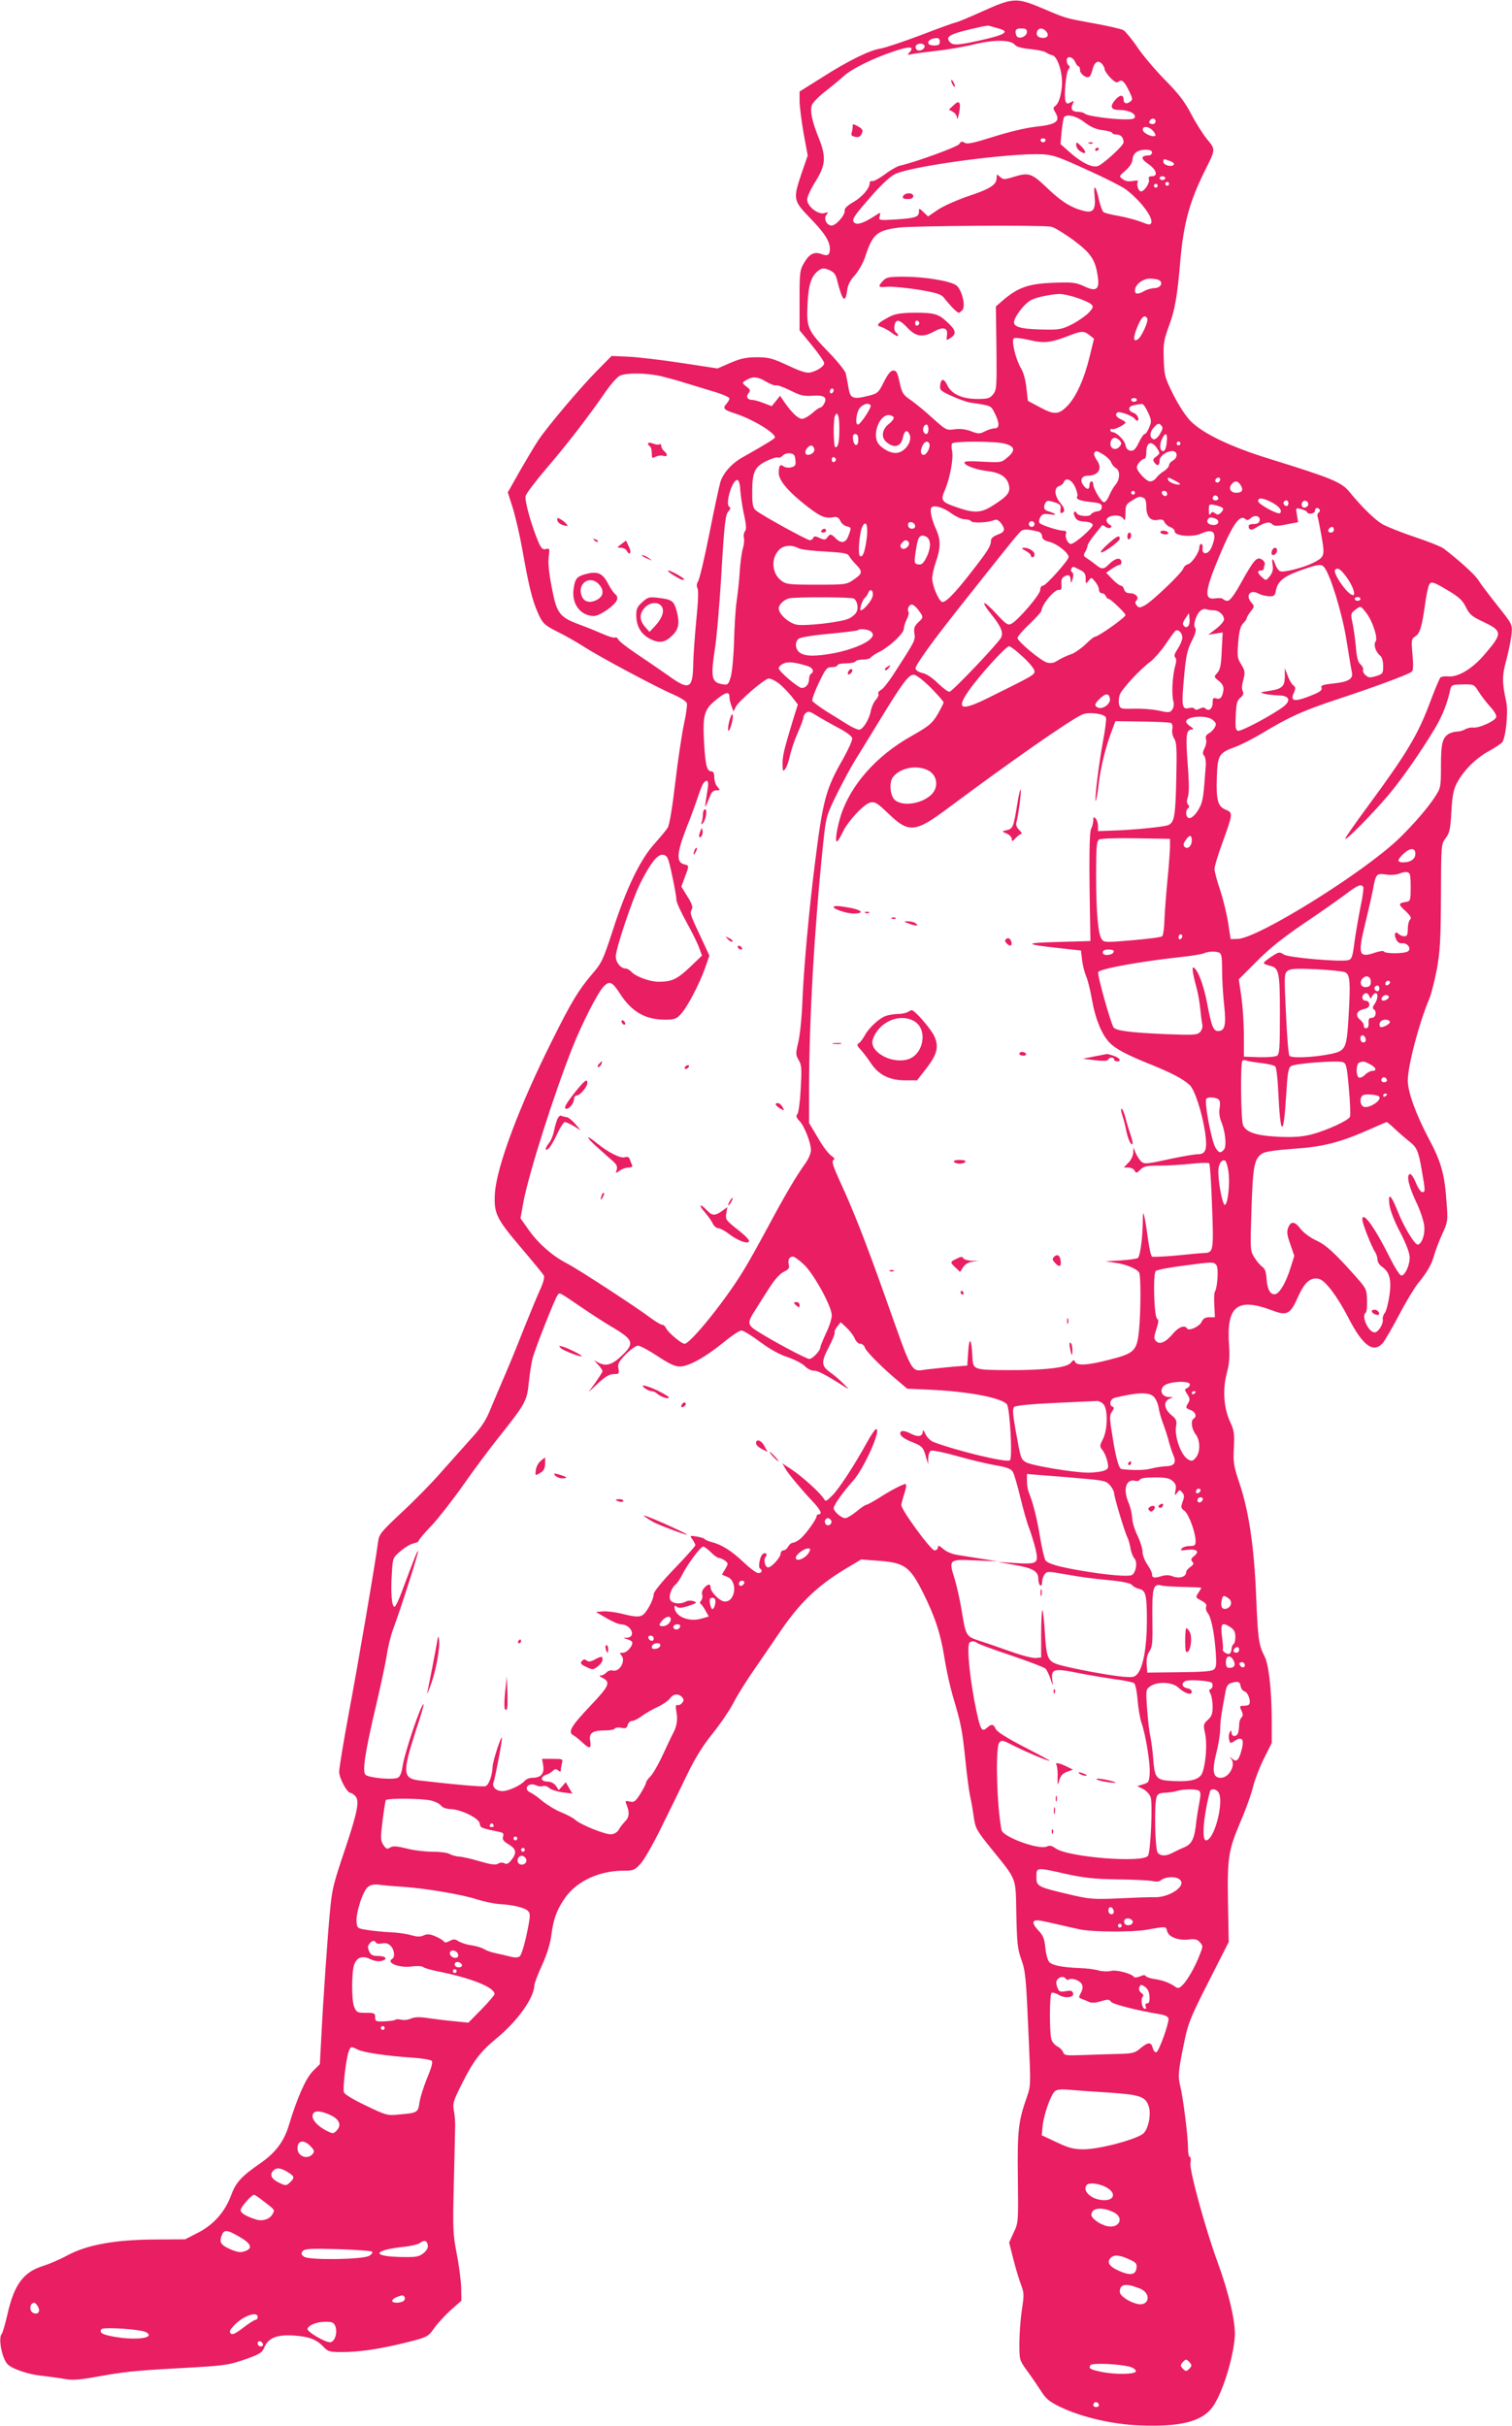 <?xml version="1.0" standalone="no"?>
<!DOCTYPE svg PUBLIC "-//W3C//DTD SVG 20010904//EN"
 "http://www.w3.org/TR/2001/REC-SVG-20010904/DTD/svg10.dtd">
<svg version="1.0" xmlns="http://www.w3.org/2000/svg"
 width="798pt" height="1280pt" viewBox="0 0 798 1280"
 preserveAspectRatio="xMidYMid meet">
<g transform="translate(0,1280) scale(0.1,-0.1)"
fill="#e91e63" stroke="none">
<path d="M5185 12740 c-71 -32 -136 -59 -143 -59 -7 -1 -88 -30 -181 -66 -93
-35 -189 -67 -213 -71 -58 -9 -169 -63 -310 -153 l-118 -74 0 -50 c0 -28 10
-104 21 -169 l22 -119 -32 -92 c-46 -137 -45 -145 43 -236 78 -80 106 -124
106 -165 0 -31 -12 -39 -43 -27 -39 15 -65 2 -92 -44 -24 -40 -25 -50 -25
-200 l0 -158 65 -79 c36 -44 65 -86 65 -94 0 -16 -35 -40 -72 -49 -20 -5 -50
4 -120 37 -82 38 -101 43 -163 43 -55 0 -85 -6 -139 -29 l-69 -30 -191 29
c-105 16 -231 31 -280 33 l-88 4 -82 -83 c-90 -92 -255 -288 -303 -359 -17
-25 -60 -97 -97 -161 l-66 -117 25 -78 c14 -44 37 -142 51 -219 34 -193 53
-271 81 -334 26 -61 36 -70 113 -108 30 -15 87 -47 125 -71 89 -58 392 -219
478 -256 37 -16 69 -36 72 -46 3 -10 -4 -59 -15 -109 -11 -51 -32 -190 -46
-309 -15 -130 -31 -226 -40 -239 -7 -12 -39 -50 -70 -85 -75 -83 -148 -234
-219 -454 -51 -157 -60 -176 -107 -230 -74 -87 -110 -145 -213 -352 -174 -347
-294 -668 -303 -808 -6 -107 6 -132 143 -293 59 -69 110 -132 115 -140 5 -11
-2 -38 -22 -81 -16 -36 -54 -128 -85 -205 -30 -77 -74 -185 -98 -240 -24 -55
-58 -136 -76 -179 -25 -62 -49 -98 -106 -160 -40 -45 -111 -124 -157 -176 -45
-52 -137 -146 -204 -208 -115 -108 -121 -116 -127 -160 -13 -102 -107 -652
-155 -906 -27 -147 -50 -284 -50 -304 0 -34 42 -112 61 -112 4 0 15 -7 24 -16
23 -24 13 -80 -50 -269 -69 -205 -72 -219 -84 -345 -11 -113 -36 -465 -46
-673 l-7 -128 -37 -37 c-37 -37 -83 -141 -126 -284 -26 -87 -71 -146 -150
-201 -100 -69 -130 -101 -155 -169 -32 -87 -92 -156 -175 -198 l-68 -35 -161
-1 c-209 -1 -357 -28 -461 -84 -38 -21 -97 -46 -129 -56 -103 -32 -152 -99
-187 -256 -12 -51 -25 -97 -30 -102 -19 -21 0 -124 29 -158 21 -25 110 -56
183 -63 35 -4 87 -11 116 -16 40 -8 74 -6 145 6 184 33 217 36 463 50 237 13
255 15 344 45 85 30 94 36 107 67 21 49 69 67 160 60 78 -6 116 -21 153 -61
22 -23 32 -26 95 -26 86 0 182 14 296 40 157 38 157 38 190 84 16 24 56 67 87
96 l58 51 -1 67 c-1 37 -11 117 -23 178 -20 104 -22 131 -16 365 3 140 7 277
7 304 1 28 -2 68 -7 91 -6 36 -2 51 40 134 61 124 101 176 185 245 111 91 198
213 200 279 0 11 18 58 40 106 27 59 43 111 50 161 11 87 30 137 76 201 63 85
179 138 305 138 53 0 59 3 91 38 18 20 68 107 109 192 42 85 104 211 137 280
42 87 84 153 134 215 40 50 90 123 111 164 21 41 69 117 106 170 37 53 92 134
124 181 110 166 204 258 355 350 l87 52 80 -6 c149 -10 175 -28 246 -168 64
-128 94 -219 114 -348 9 -58 29 -148 44 -200 43 -144 49 -173 66 -335 8 -83
20 -169 25 -192 6 -24 14 -72 19 -108 9 -62 14 -71 92 -168 139 -172 129 -147
133 -348 3 -148 7 -183 25 -234 24 -66 26 -91 41 -435 10 -226 10 -237 -10
-293 -45 -128 -51 -174 -48 -425 3 -235 3 -239 -22 -291 l-24 -53 23 -91 c13
-51 32 -112 41 -135 15 -39 15 -53 3 -130 -7 -48 -13 -127 -13 -176 0 -87 0
-88 41 -145 23 -31 55 -78 73 -106 26 -41 43 -56 101 -84 114 -55 279 -93 425
-98 210 -8 326 21 380 98 51 70 109 256 117 370 5 74 -30 227 -91 394 -64 174
-149 485 -143 521 3 19 2 34 -4 34 -5 0 -9 21 -9 48 0 61 -26 267 -41 326 -13
52 -10 81 21 231 20 99 33 131 129 320 l106 209 -4 207 c-4 241 2 276 68 432
27 62 56 144 65 182 10 39 36 106 58 149 l40 80 0 125 c-1 158 -16 290 -38
332 -31 60 -35 93 -44 309 -10 259 -38 454 -87 600 -32 95 -35 113 -31 190 4
75 2 91 -20 139 -34 74 -40 171 -17 257 13 49 16 86 12 142 -16 213 42 259
233 186 72 -27 91 -17 130 72 35 79 68 108 112 96 33 -8 96 -92 153 -202 76
-149 133 -192 182 -137 11 12 50 79 87 149 36 69 82 145 100 167 48 58 72 100
85 148 7 24 25 73 42 110 30 65 31 72 24 163 -10 154 -28 218 -94 342 -68 128
-111 247 -111 307 0 78 60 306 115 435 9 22 26 89 38 150 17 94 21 153 22 386
1 275 1 275 25 308 21 28 25 48 30 140 5 84 11 116 29 150 34 65 97 129 167
168 34 19 66 40 72 47 19 25 33 159 22 212 -23 106 -23 139 1 226 12 46 24
107 27 135 4 51 3 51 -78 153 -44 56 -89 115 -99 132 -16 26 -96 99 -179 163
-13 11 -84 39 -156 63 -72 24 -149 55 -171 68 -39 23 -105 87 -175 172 -40 49
-97 72 -410 169 -210 64 -359 135 -425 201 -24 23 -63 83 -91 138 -46 92 -49
102 -52 189 -3 81 0 100 26 172 33 87 46 162 62 354 17 192 49 308 128 467 58
116 58 113 14 167 -22 26 -60 86 -85 134 -35 67 -68 109 -140 182 -51 52 -117
130 -145 172 -29 43 -62 82 -73 89 -11 6 -80 22 -152 35 -159 29 -148 26 -275
80 -138 58 -155 57 -317 -16z m84 -90 c60 -16 41 -31 -74 -58 -132 -30 -162
-33 -180 -16 -31 32 -3 46 160 82 22 5 42 8 45 6 3 -1 25 -7 49 -14z m151 -19
c0 -20 -32 -37 -50 -26 -5 3 -10 15 -10 26 0 14 7 19 30 19 23 0 30 -5 30 -19z
m98 7 c20 -20 14 -38 -12 -38 -28 0 -40 14 -32 35 7 18 28 19 44 3z m-558 -58
c0 -16 -7 -20 -30 -20 -49 0 -37 37 13 39 11 1 17 -6 17 -19z m397 -17 c8 -10
36 -18 81 -22 38 -4 76 -12 83 -18 8 -6 22 -12 32 -14 30 -6 59 -102 51 -169
-6 -56 -19 -90 -38 -102 -8 -5 -7 -13 2 -28 31 -50 10 -67 -104 -79 -53 -6
-143 -28 -222 -53 -105 -33 -137 -40 -151 -31 -14 9 -20 7 -28 -7 -10 -15
-232 -96 -313 -114 -14 -3 -50 -23 -80 -46 -30 -22 -60 -38 -67 -36 -7 3 -13
-2 -13 -10 0 -28 -40 -74 -89 -102 -30 -17 -45 -33 -43 -43 4 -22 -45 -79 -69
-79 -26 0 -44 37 -27 57 11 14 10 15 -10 9 -33 -11 -92 35 -92 71 0 14 19 56
42 92 56 89 59 132 20 231 -35 86 -47 140 -38 173 3 13 34 45 68 72 35 27 81
65 103 85 41 37 151 92 262 129 87 29 113 27 81 -8 -11 -11 -8 -12 13 -7 15 3
72 11 127 17 55 6 145 21 199 34 109 27 199 26 220 -2z m-477 -7 c0 -18 -30
-30 -43 -17 -5 5 -6 14 -3 20 10 16 46 13 46 -3z m795 -84 c5 -12 13 -22 17
-22 5 0 8 -9 8 -20 0 -20 34 -45 49 -35 5 3 12 18 16 34 9 42 29 56 49 36 9
-9 16 -23 16 -30 0 -8 14 -28 30 -45 23 -23 34 -29 43 -21 18 14 31 2 56 -49
20 -42 20 -46 5 -57 -19 -14 -34 -9 -34 12 0 27 -20 26 -44 -2 -30 -35 -23
-53 19 -53 46 0 85 -16 85 -35 0 -12 -12 -15 -52 -15 -76 1 -200 18 -212 30
-5 5 -22 10 -37 10 -31 0 -41 16 -27 43 8 16 7 17 -11 7 -17 -9 -22 -8 -27 5
-10 25 2 153 15 169 8 10 9 16 1 21 -5 3 -10 15 -10 26 0 27 32 21 45 -9z m50
-318 c33 -25 61 -37 96 -41 27 -3 49 -10 49 -14 0 -5 11 -9 24 -9 22 0 36 -16
36 -41 0 -18 -112 -119 -138 -126 -32 -8 -89 22 -151 78 l-44 39 6 66 c4 35 9
69 12 74 13 21 65 9 110 -26z m371 -3 c-4 -5 -13 -8 -22 -4 -11 4 -12 8 -3 20
14 16 36 2 25 -16z m-11 -41 c10 -11 16 -23 12 -26 -11 -11 -62 12 -65 29 -5
24 31 22 53 -3z m-567 -51 c-2 -6 -8 -10 -13 -10 -5 0 -11 4 -13 10 -2 6 4 11
13 11 9 0 15 -5 13 -11z m562 -64 c0 -8 -8 -15 -17 -15 -43 -1 -44 -17 -3 -45
44 -30 54 -65 19 -65 -15 0 -19 -5 -15 -17 5 -19 -25 -63 -42 -63 -14 0 -25
37 -17 51 5 7 -4 8 -27 4 -22 -4 -39 -1 -53 10 -20 15 -19 16 15 45 22 19 36
41 37 58 3 34 27 52 70 52 23 0 33 -5 33 -15z m-345 -90 c94 -42 186 -89 205
-103 77 -57 147 -149 136 -178 -4 -12 -14 -11 -55 6 -27 10 -80 24 -118 31
-37 6 -73 15 -79 20 -6 5 -16 32 -23 61 -17 79 -31 93 -24 25 7 -70 -6 -91
-51 -81 -67 15 -121 47 -196 119 -87 83 -99 87 -186 60 -43 -13 -50 -13 -66 2
-17 15 -18 15 -18 -5 0 -37 -33 -58 -147 -96 -59 -20 -132 -52 -162 -72 l-53
-36 -24 23 c-24 22 -24 22 -24 2 0 -28 -19 -34 -124 -41 -88 -5 -89 -5 -83 17
5 22 5 22 -21 5 -67 -44 -104 -55 -117 -34 -9 15 9 39 103 146 50 56 95 97
119 107 98 43 601 110 773 103 57 -3 87 -13 235 -81z m441 45 c17 -7 24 -14
18 -20 -13 -13 -54 -1 -54 16 0 17 1 17 36 4z m-26 -90 c0 -5 -7 -10 -15 -10
-8 0 -15 5 -15 10 0 6 7 10 15 10 8 0 15 -4 15 -10z m20 -30 c0 -5 -4 -10 -10
-10 -5 0 -10 5 -10 10 0 6 5 10 10 10 6 0 10 -4 10 -10z m-60 -10 c0 -5 -4
-10 -10 -10 -5 0 -10 5 -10 10 0 6 5 10 10 10 6 0 10 -4 10 -10z m-563 -216
c17 -3 69 -35 117 -70 94 -70 118 -105 130 -195 10 -67 -9 -80 -73 -49 -45 20
-60 22 -164 18 -127 -5 -183 -24 -262 -91 l-39 -34 3 -219 c2 -207 1 -221 -17
-244 -18 -22 -28 -25 -84 -25 -79 0 -137 26 -158 72 -18 38 -34 38 -38 -1 -3
-24 3 -29 60 -55 35 -16 79 -32 98 -35 114 -17 109 -15 130 -56 26 -52 26 -80
0 -80 -12 0 -35 -7 -52 -16 -28 -14 -34 -14 -74 1 -29 11 -57 14 -86 10 -42
-6 -45 -5 -115 58 -39 36 -92 79 -116 96 -41 28 -46 36 -59 93 -11 52 -17 63
-33 63 -14 0 -28 -17 -50 -60 -28 -57 -33 -61 -80 -73 -84 -21 -98 -15 -107
43 -5 28 -11 61 -14 74 -3 13 -42 63 -88 110 -114 118 -120 131 -114 257 5
107 21 152 63 180 16 10 26 10 52 -1 25 -11 34 -22 42 -57 27 -106 42 -122 52
-51 3 28 16 54 41 81 19 22 43 64 53 93 40 124 62 143 178 158 72 10 760 14
804 5z m572 -283 c22 -14 5 -41 -26 -41 -15 -1 -39 -7 -53 -15 -33 -19 -50
-19 -50 2 0 31 41 63 79 63 20 0 42 -4 50 -9z m-436 -92 c34 -11 69 -27 77
-35 12 -12 10 -18 -15 -45 -17 -17 -56 -44 -87 -60 -49 -25 -69 -29 -130 -28
-125 1 -173 11 -176 35 -4 27 55 104 92 122 28 14 99 29 149 31 15 0 56 -8 90
-20z m372 -109 c8 -12 -27 -91 -47 -108 -25 -20 -29 1 -11 49 25 65 43 84 58
59z m-304 -89 l23 -18 -23 -94 c-29 -120 -72 -214 -118 -261 -46 -47 -69 -48
-148 -5 l-60 32 -8 69 c-4 42 -16 83 -29 104 -26 43 -51 143 -38 156 6 6 38 2
83 -8 79 -19 113 -15 222 28 53 20 68 20 96 -3z m-2261 -216 c36 -9 92 -24
125 -35 33 -10 99 -30 148 -45 48 -14 87 -31 87 -37 0 -6 -8 -20 -17 -30 -20
-22 -12 -31 42 -48 92 -29 215 -102 215 -128 0 -6 -47 -35 -171 -105 -59 -33
-105 -86 -118 -134 -6 -21 -32 -141 -57 -268 -25 -126 -52 -239 -59 -251 -8
-13 -10 -26 -4 -37 6 -10 4 -73 -6 -168 -8 -83 -15 -184 -16 -223 -2 -143 -19
-152 -134 -69 -44 31 -120 83 -168 115 -49 33 -91 66 -94 74 -3 8 -11 13 -18
10 -7 -2 -34 6 -61 18 -27 12 -83 35 -124 50 -108 40 -122 59 -148 197 -15 76
-20 130 -16 161 6 44 5 46 -15 41 -17 -4 -24 2 -41 41 -36 86 -72 215 -66 239
3 13 54 80 112 148 105 122 227 280 315 409 25 35 56 70 69 77 34 17 141 16
220 -2z m554 -29 c22 -13 45 -22 52 -19 7 2 40 -10 75 -27 53 -27 71 -31 116
-28 61 5 81 -8 63 -41 -6 -12 -15 -21 -20 -21 -5 0 -25 -13 -43 -30 -19 -16
-43 -30 -54 -30 -20 0 -54 32 -93 88 l-23 34 -22 -28 -22 -27 -42 16 c-23 9
-50 17 -61 17 -25 0 -35 17 -19 36 11 13 9 19 -11 34 -26 20 -26 21 5 38 31
17 56 14 99 -12z m356 -45 c0 -6 -4 -13 -10 -16 -5 -3 -10 1 -10 9 0 9 5 16
10 16 6 0 10 -4 10 -9z m1600 -51 c0 -5 -7 -10 -15 -10 -8 0 -15 5 -15 10 0 6
7 10 15 10 8 0 15 -4 15 -10z m-1405 -29 c6 -11 -54 -101 -67 -101 -17 0 -8
70 12 90 21 21 45 26 55 11z m1464 -37 c19 -41 19 -49 6 -80 -8 -19 -18 -34
-24 -34 -5 0 -19 -20 -31 -46 -17 -35 -27 -44 -44 -42 -14 2 -23 12 -26 30 -5
26 -48 68 -69 68 -6 0 -11 5 -11 11 0 5 4 8 9 5 9 -6 71 24 71 35 0 3 -11 11
-25 17 -25 12 -32 26 -17 36 12 7 83 -19 92 -35 5 -7 12 -11 15 -8 10 11 -6
37 -26 42 -10 3 -19 12 -19 20 0 14 13 19 67 26 7 0 21 -20 32 -45z m-1629
-84 c0 -71 -6 -100 -21 -100 -10 0 -12 139 -3 164 13 33 24 2 24 -64z m286 59
c4 -7 -7 -22 -25 -36 -36 -28 -42 -71 -13 -95 40 -35 76 -26 87 22 8 38 21 46
34 21 21 -38 -25 -101 -72 -101 -36 0 -85 31 -98 61 -21 53 16 139 61 139 10
0 22 -5 26 -11z m1407 -87 c-10 -18 -25 -31 -33 -30 -24 5 -24 38 1 64 19 21
25 22 36 11 12 -12 11 -19 -4 -45z m-1223 23 c0 -26 -14 -33 -25 -15 -9 14 1
40 15 40 5 0 10 -11 10 -25z m-370 -56 c0 -38 -24 -35 -28 4 -2 19 1 27 12 27
11 0 16 -10 16 -31z m1629 4 c-2 -41 -9 -63 -20 -63 -17 0 -21 29 -8 60 17 37
29 39 28 3z m-249 -8 c10 -12 10 -18 0 -30 -25 -30 -61 -7 -46 30 3 8 12 15
19 15 8 0 20 -7 27 -15z m-1006 -14 c10 -15 -12 -61 -29 -61 -17 0 -20 23 -5
51 11 20 25 25 34 10z m399 -2 c53 -14 58 -35 16 -71 -34 -29 -35 -29 -131
-24 -66 4 -98 3 -98 -4 0 -16 61 -39 125 -46 65 -8 101 -32 110 -75 8 -37 -7
-57 -83 -105 -62 -40 -97 -43 -185 -13 -89 30 -95 37 -69 96 26 61 45 166 37
204 -4 16 -4 33 0 39 8 13 229 13 278 -1z m927 1 c0 -5 -4 -10 -10 -10 -5 0
-10 5 -10 10 0 6 5 10 10 10 6 0 10 -4 10 -10z m-123 -26 c16 -25 16 -27 -5
-43 -18 -14 -19 -19 -8 -33 15 -20 26 -14 26 13 0 22 37 49 67 49 29 0 31 -35
3 -50 -11 -6 -20 -17 -20 -24 0 -8 -12 -22 -27 -32 -16 -9 -34 -26 -41 -36 -7
-10 -21 -18 -32 -18 -20 0 -70 53 -70 75 0 15 27 45 41 45 5 0 9 15 9 33 0 55
28 65 57 21z m-1810 0 c6 -16 -12 -34 -34 -34 -16 0 -17 22 -1 38 16 16 27 15
35 -4z m1529 -34 c18 -12 36 -30 39 -41 4 -10 15 -24 25 -29 23 -13 21 -61 -3
-88 -9 -10 -23 -34 -32 -55 -8 -20 -21 -37 -28 -37 -14 0 -57 71 -57 94 0 9
-4 16 -10 16 -5 0 -10 -9 -10 -20 0 -26 -15 -25 -34 2 -18 25 -6 48 24 48 57
0 80 38 50 80 -12 17 -18 34 -15 40 9 14 13 13 51 -10z m-1628 -27 c3 -28 -1
-33 -23 -39 -14 -3 -31 -1 -39 5 -18 15 -26 4 -26 -34 0 -41 52 -101 154 -180
71 -54 92 -62 141 -53 13 2 23 -5 30 -20 5 -13 20 -25 33 -29 26 -6 26 -6 10
-50 -14 -38 -38 -43 -68 -13 -24 24 -29 25 -44 4 -10 -13 -16 -14 -41 -2 -22
10 -29 10 -33 0 -2 -6 -10 -12 -18 -12 -15 0 -259 134 -286 158 -14 12 -18 31
-18 92 0 109 12 135 72 166 28 14 56 23 63 20 8 -3 19 2 26 10 7 8 24 14 38
12 21 -2 27 -9 29 -35z m214 2 c0 -5 -5 -11 -11 -13 -6 -2 -11 4 -11 13 0 9 5
15 11 13 6 -2 11 -8 11 -13z m1789 -111 c17 -8 29 -17 27 -19 -8 -8 -57 8 -62
21 -7 18 -2 18 35 -2z m239 8 c0 -13 -12 -22 -22 -16 -10 6 -1 24 13 24 5 0 9
-4 9 -8z m-2533 -58 c2 -27 10 -84 19 -126 13 -57 14 -81 6 -91 -6 -7 -9 -22
-6 -34 3 -11 1 -38 -6 -59 -6 -22 -13 -75 -16 -119 -2 -44 -10 -114 -16 -155
-6 -41 -12 -138 -14 -215 -2 -77 -10 -160 -17 -185 -11 -39 -16 -45 -38 -41
-65 9 -70 31 -44 201 8 52 21 208 30 345 18 310 23 351 41 369 10 10 11 17 3
22 -24 15 18 150 44 141 7 -2 13 -25 14 -53z m1767 17 c10 -22 15 -44 12 -49
-10 -16 11 -24 73 -31 47 -5 56 -9 56 -26 0 -14 -8 -21 -25 -23 -14 -2 -28 -9
-32 -16 -8 -14 -65 -10 -74 5 -12 20 -23 7 -12 -15 8 -20 20 -26 52 -28 27 -2
42 -8 43 -18 2 -15 -95 -100 -115 -100 -16 0 -33 36 -26 54 4 11 0 16 -15 16
-24 0 -112 28 -124 40 -5 4 -4 18 3 30 10 18 17 21 53 16 40 -6 33 3 -15 18
-19 6 -23 23 -9 45 7 11 15 11 46 1 31 -10 36 -16 32 -36 -2 -15 0 -23 6 -21
20 6 18 25 -8 55 -30 36 -33 78 -6 87 11 3 22 12 25 20 10 28 41 16 60 -24z
m874 9 c16 -26 8 -40 -24 -40 -29 0 -42 24 -24 45 17 21 33 19 48 -5z m-558
-40 c0 -5 -4 -10 -10 -10 -5 0 -10 5 -10 10 0 6 5 10 10 10 6 0 10 -4 10 -10z
m170 -6 c0 -17 -22 -14 -28 4 -2 7 3 12 12 12 9 0 16 -7 16 -16z m270 -25 c0
-5 -7 -9 -15 -9 -15 0 -20 12 -9 23 8 8 24 -1 24 -14z m-396 5 c11 -4 16 -19
16 -47 0 -52 22 -78 61 -70 21 4 30 1 35 -12 4 -9 17 -21 30 -26 13 -4 24 -15
24 -23 0 -24 94 -32 140 -11 66 30 86 4 55 -71 -17 -41 -52 -45 -48 -6 2 12
-2 22 -7 22 -6 0 -10 -8 -10 -17 0 -27 -39 -84 -60 -90 -11 -3 -22 -13 -25
-23 -8 -24 -165 -174 -203 -194 -27 -14 -31 -14 -43 0 -9 11 -9 18 -1 26 16
16 -4 38 -35 38 -16 0 -27 7 -30 20 -3 11 -11 20 -17 20 -7 0 -27 15 -45 34
l-33 34 30 21 c17 11 35 21 42 21 6 0 10 8 8 18 -5 23 -32 17 -63 -13 -30 -31
-40 -31 -75 -2 -15 12 -36 27 -46 33 -16 10 -17 15 -6 33 6 11 12 26 12 32 0
7 17 33 37 58 20 25 38 48 40 50 1 2 9 -2 17 -8 8 -7 20 -9 27 -5 8 5 7 9 -5
16 -9 5 -16 15 -16 22 0 29 73 36 89 9 8 -14 10 -8 11 29 0 41 3 48 33 66 37
23 40 24 61 16z m677 -24 c39 -20 58 -44 45 -57 -10 -11 -116 47 -116 63 0 20
24 18 71 -6z m89 -5 c0 -8 -4 -15 -9 -15 -13 0 -22 16 -14 24 11 11 23 6 23
-9z m105 -6 c0 -7 -8 -15 -17 -17 -18 -3 -25 18 -11 32 10 10 28 1 28 -15z
m-452 -19 c5 -4 1 -15 -8 -24 -14 -13 -20 -14 -32 -4 -12 9 -16 9 -24 -3 -6
-10 -9 -5 -9 19 0 33 1 33 33 27 17 -4 36 -11 40 -15z m-1430 -30 c23 -16 53
-30 68 -30 15 0 31 -4 34 -10 7 -11 90 -8 119 5 14 6 24 3 38 -14 26 -34 22
-48 -17 -62 -23 -9 -35 -19 -35 -32 0 -27 -15 -52 -101 -162 -92 -119 -143
-170 -159 -160 -19 12 -50 87 -50 123 0 18 9 58 20 89 25 71 25 116 1 169 -24
52 -34 100 -26 115 11 17 63 3 108 -31z m1875 8 c6 -14 42 -9 42 7 0 17 16 20
25 6 3 -5 0 -13 -6 -16 -5 -4 -8 -13 -5 -21 3 -8 12 -55 21 -105 18 -102 16
-108 -45 -139 -48 -24 -154 -52 -173 -44 -9 3 -20 19 -26 35 -13 39 -21 37
-14 -4 3 -23 -1 -39 -15 -57 -20 -24 -20 -25 -41 -6 -25 22 -27 36 -6 36 8 0
15 4 15 9 0 5 2 15 5 23 3 7 -4 19 -15 26 -27 16 -41 1 -111 -125 -35 -63 -58
-93 -70 -93 -10 0 -20 4 -24 9 -3 5 -21 7 -40 4 -62 -10 -58 36 22 227 71 168
108 219 137 190 6 -6 15 -5 27 6 22 20 52 11 47 -13 -2 -12 -13 -18 -31 -18
-15 1 -27 -4 -27 -10 0 -21 13 -25 34 -12 50 31 75 37 89 22 12 -11 25 -12 76
-2 l62 12 -6 38 c-7 38 -7 38 22 31 15 -4 30 -11 31 -16z m-484 -34 c25 -10
19 -34 -8 -34 -27 0 -41 14 -31 30 7 12 17 12 39 4z m-1584 -40 c0 -16 -26
-19 -35 -4 -3 6 -4 14 0 20 8 13 35 1 35 -16z m630 11 c0 -8 -7 -15 -15 -15
-8 0 -15 7 -15 15 0 8 7 15 15 15 8 0 15 -7 15 -15z m-885 -69 c-9 -75 -21
-109 -36 -100 -13 7 -3 127 13 157 18 35 30 6 23 -57z m2465 39 c0 -8 -7 -15
-15 -15 -16 0 -20 12 -8 23 11 12 23 8 23 -8z m-1557 -11 c9 -3 17 -14 17 -24
0 -14 11 -22 42 -30 40 -11 98 -58 98 -79 0 -17 -120 -151 -135 -151 -9 0 -15
-10 -15 -23 0 -24 -115 -158 -152 -178 -18 -10 -28 -3 -79 52 -32 35 -61 60
-64 57 -4 -4 14 -32 39 -62 49 -61 63 -95 49 -121 -20 -35 -258 -285 -272
-285 -9 0 -36 21 -62 46 -28 28 -60 49 -80 53 -19 4 -35 14 -37 23 -3 17 90
146 267 368 248 313 275 345 290 358 14 12 41 10 94 -4z m-575 -62 c2 -17 -6
-49 -18 -72 -16 -32 -26 -41 -43 -38 -23 3 -24 7 -11 88 9 57 19 71 47 61 15
-6 23 -18 25 -39z m-112 7 c10 -17 -23 -46 -38 -31 -8 8 -8 15 2 27 15 18 26
19 36 4z m-583 -31 c12 -7 75 -15 141 -18 100 -6 120 -9 128 -25 6 -10 23 -31
39 -47 33 -35 31 -45 -18 -78 -35 -24 -43 -25 -194 -25 -144 0 -160 2 -185 21
-50 37 -57 116 -13 162 22 25 68 29 102 10z m2776 -101 c32 -39 94 -240 117
-382 13 -82 26 -160 29 -172 8 -35 -19 -51 -96 -59 -51 -5 -69 -10 -65 -20 7
-17 -9 -27 -78 -53 -68 -25 -87 -18 -67 25 10 22 9 28 -3 38 -9 6 -22 29 -30
51 l-15 40 0 -45 c-1 -53 -14 -65 -87 -76 -46 -7 -47 -8 -19 -15 17 -4 49 -7
73 -8 54 -1 67 -24 31 -55 -46 -39 -230 -138 -246 -132 -12 5 -14 20 -11 82 3
63 7 79 25 93 15 13 18 22 12 34 -6 10 -5 33 3 60 10 40 9 48 -11 81 -21 33
-22 44 -16 117 5 59 12 86 26 100 11 11 19 23 19 28 0 4 9 20 21 35 20 25 20
28 5 45 -35 38 -9 74 36 49 13 -7 37 -13 55 -14 28 -1 32 3 37 31 10 50 43 76
145 111 78 27 95 29 110 11z m-1291 -13 c26 -12 32 -22 32 -47 0 -29 1 -30 15
-11 15 19 15 19 35 -5 11 -13 20 -32 20 -42 0 -10 7 -19 15 -19 9 0 18 -7 21
-15 4 -8 10 -15 15 -15 11 0 89 -75 89 -85 0 -13 -143 -114 -162 -115 -5 0
-26 -17 -48 -39 -22 -21 -55 -44 -72 -51 -35 -12 -56 -23 -86 -41 -11 -7 -31
-9 -45 -5 -31 7 -157 112 -157 130 0 7 28 40 62 72 34 32 63 65 64 71 6 40 72
116 95 111 10 -2 13 6 11 29 -2 23 2 34 16 42 23 12 32 6 33 -23 1 -16 3 -13
10 9 5 19 5 31 -3 36 -6 4 -7 12 -4 18 9 14 7 14 44 -5z m1408 -38 c33 -45 51
-96 35 -96 -28 0 -110 118 -94 134 13 13 29 3 59 -38z m544 -76 c51 -31 71
-50 87 -84 18 -37 32 -49 85 -74 109 -51 110 -62 15 -173 -64 -76 -140 -122
-192 -118 -19 2 -39 -1 -43 -6 -5 -6 -28 -60 -51 -121 -66 -179 -123 -274
-329 -554 -67 -91 -122 -169 -122 -175 0 -15 142 129 226 228 76 90 179 239
252 362 37 64 61 126 76 196 6 25 9 27 66 28 60 1 60 0 85 -40 14 -22 42 -58
61 -79 23 -25 34 -46 30 -55 -7 -20 -90 -57 -119 -54 -12 2 -32 -2 -44 -9 -12
-7 -31 -12 -43 -12 -12 0 -30 -5 -40 -10 -37 -20 -45 -51 -45 -170 0 -113 -1
-117 -32 -165 -36 -56 -112 -144 -188 -218 -185 -179 -745 -528 -853 -531
l-37 -1 -13 85 c-7 46 -26 124 -42 173 -17 48 -30 99 -30 113 0 13 18 73 40
133 57 156 58 163 21 178 -43 16 -53 50 -49 169 4 120 10 131 97 163 31 11 95
44 142 72 142 86 217 120 399 180 173 57 363 126 388 143 11 6 12 27 7 91 -7
78 -6 84 14 97 25 15 35 49 52 168 6 47 16 93 21 103 11 22 21 19 108 -33z
m-3045 -28 c-6 -23 -47 -72 -62 -72 -9 0 8 55 21 65 7 6 15 18 19 28 10 28 30
9 22 -21z m-99 -10 c19 -12 26 -50 14 -72 -6 -12 -26 -28 -43 -35 -45 -19
-227 -39 -272 -31 -42 8 -95 56 -95 86 0 20 27 46 55 53 33 8 329 7 341 -1z
m2674 -2 c0 -5 -7 -10 -15 -10 -8 0 -15 5 -15 10 0 6 7 10 15 10 8 0 15 -4 15
-10z m-2332 -60 c27 -36 27 -38 -3 -65 -19 -19 -23 -30 -19 -57 6 -36 5 -38
-113 -220 -24 -37 -52 -72 -63 -78 -12 -6 -18 -16 -14 -21 3 -6 -3 -20 -14
-32 -11 -12 -22 -38 -26 -57 -8 -46 -42 -100 -62 -100 -9 0 -35 12 -58 26 -22
14 -73 45 -113 70 -39 25 -73 50 -76 57 -2 7 13 49 35 95 36 75 42 82 69 82
16 0 29 5 29 10 0 6 20 10 44 10 25 0 48 5 51 10 3 6 21 10 40 10 19 0 37 5
40 10 4 6 24 20 47 31 54 28 128 97 128 121 0 10 7 32 15 49 9 16 13 34 10 40
-9 14 2 39 18 39 7 0 23 -13 35 -30z m2362 -13 c34 -42 64 -135 50 -152 -12
-15 0 -55 24 -74 10 -8 16 -29 16 -55 0 -39 -2 -42 -37 -53 -32 -10 -41 -9
-56 5 -10 8 -16 21 -13 28 3 7 -4 20 -14 29 -13 12 -20 37 -24 93 -4 42 -12
99 -18 126 -10 46 -9 50 13 67 31 24 30 24 59 -14z m-805 13 c28 0 55 -24 55
-49 0 -9 -19 -31 -41 -48 l-42 -32 38 6 38 6 -5 -96 c-3 -76 -8 -100 -23 -117
-19 -21 -19 -21 8 -43 19 -15 26 -30 24 -47 -5 -38 -16 -52 -38 -45 -16 5 -19
1 -19 -23 0 -31 -20 -48 -38 -30 -7 7 -16 6 -30 -1 -14 -7 -23 -8 -27 -1 -3 6
-17 7 -31 4 -36 -9 -39 12 -25 163 10 112 17 144 41 191 20 40 25 61 18 69 -7
8 -6 24 2 48 12 37 36 58 58 50 8 -3 24 -5 37 -5z m-134 -83 c-8 -8 -14 -8
-22 0 -9 9 -7 19 7 40 l19 28 3 -29 c2 -16 -1 -33 -7 -39z m-1671 -32 c10 -13
10 -19 -4 -34 -25 -28 -107 -60 -193 -77 -97 -18 -153 -18 -181 2 -25 17 -29
56 -7 74 8 7 80 19 162 26 81 8 149 16 151 19 11 11 60 4 72 -10z m1640 -30
c0 -12 -11 -38 -24 -58 -16 -24 -21 -38 -14 -45 7 -7 7 -21 2 -39 -16 -55 -22
-153 -11 -194 4 -15 1 -33 -6 -43 -12 -17 -19 -17 -73 -5 -32 7 -91 11 -130
10 -69 -2 -72 -1 -78 23 -3 13 -1 37 4 51 12 31 109 136 163 175 20 16 56 57
79 91 23 35 47 67 52 71 15 10 36 -11 36 -37z m-841 -101 c34 -31 61 -65 61
-75 0 -20 -4 -22 -244 -141 -143 -71 -172 -62 -105 35 56 81 197 237 215 237
7 0 40 -25 73 -56z m-1147 -45 c36 -9 50 -31 28 -44 -5 -3 -10 -16 -10 -29 0
-25 -17 -46 -38 -46 -19 0 -122 88 -122 104 0 7 10 18 23 24 23 12 52 10 119
-9z m660 -117 c37 -38 68 -73 68 -78 0 -6 -15 -34 -32 -64 -29 -48 -45 -61
-140 -115 -183 -103 -320 -258 -371 -420 -20 -65 -31 -135 -20 -135 4 0 18 22
30 48 27 58 111 149 147 158 23 5 36 -2 94 -58 110 -106 142 -102 322 33 314
234 636 460 702 489 33 15 117 5 125 -16 3 -8 -4 -65 -16 -127 -22 -121 -45
-306 -38 -313 2 -3 10 39 16 93 12 95 36 191 71 283 l17 45 141 -2 c78 -1 146
-4 153 -8 6 -4 9 -19 6 -33 -3 -14 2 -36 10 -49 13 -19 15 -55 11 -216 -4
-194 -10 -228 -44 -241 -23 -9 -183 -25 -284 -28 l-85 -3 0 27 c0 15 -6 33
-12 39 -11 11 -13 8 -13 -10 0 -12 -5 -32 -11 -43 -10 -19 -12 -158 -5 -528
l1 -65 -170 -5 c-185 -5 -183 -12 10 -33 l110 -12 6 -50 c3 -27 13 -66 21 -85
9 -19 23 -77 32 -129 17 -96 50 -177 89 -219 32 -35 89 -65 212 -115 117 -47
176 -78 213 -111 27 -24 65 -141 82 -248 13 -92 5 -118 -39 -118 -16 0 -73
-10 -127 -21 -147 -32 -153 -32 -170 -18 -8 7 -21 26 -29 43 l-13 31 -1 -28
c-1 -15 -12 -39 -26 -52 l-24 -25 24 0 c13 0 28 -7 33 -16 8 -15 11 -15 31 5
18 18 33 21 104 21 45 0 120 5 167 10 46 5 88 6 92 2 4 -4 11 -106 15 -227 9
-234 7 -244 -40 -246 -12 0 -77 -6 -145 -13 -67 -6 -126 -9 -132 -6 -5 3 -14
41 -20 85 -6 44 -14 98 -19 120 -8 36 -9 33 -10 -35 -2 -83 -14 -166 -25 -177
-4 -4 -44 -10 -89 -13 l-82 -5 54 -8 c55 -8 110 -31 123 -51 10 -15 9 -211 -1
-310 -11 -104 -25 -117 -156 -150 -115 -30 -173 -33 -181 -11 -5 12 -9 11 -23
-6 -20 -25 -139 -39 -331 -38 -184 1 -184 2 -188 69 -4 97 -16 113 -22 30 l-5
-75 -75 -6 c-41 -4 -102 -10 -136 -14 -90 -11 -70 -45 -230 405 -99 278 -164
443 -236 598 -32 71 -39 95 -30 101 10 6 6 12 -12 24 -14 10 -46 52 -70 95
l-46 77 0 185 c1 369 28 844 75 1295 15 139 16 141 74 260 33 66 75 143 93
172 18 29 75 121 126 205 123 202 157 248 184 248 13 0 47 -26 90 -68z m-804
24 c18 -13 48 -44 68 -68 l35 -45 -25 -79 c-49 -162 -56 -192 -56 -235 1 -40
2 -42 15 -25 8 10 19 43 25 73 7 29 25 83 41 118 16 36 29 71 29 79 0 7 6 19
14 25 12 10 22 7 53 -13 21 -13 72 -42 113 -64 48 -25 76 -46 78 -58 1 -10
-21 -59 -49 -109 -90 -157 -106 -214 -148 -550 -31 -244 -59 -553 -66 -725 -3
-85 -13 -184 -22 -219 -14 -60 -14 -66 2 -94 16 -26 17 -46 11 -150 -3 -66
-11 -126 -17 -134 -9 -11 -7 -19 10 -37 27 -28 61 -116 61 -155 0 -15 -13 -46
-28 -67 -53 -74 -109 -170 -197 -334 -49 -91 -109 -199 -135 -240 -97 -158
-277 -380 -307 -380 -17 0 -91 63 -98 83 -4 9 -12 17 -20 17 -7 0 -35 17 -62
37 -70 53 -385 259 -441 287 -74 38 -148 102 -199 173 l-46 65 16 89 c31 158
159 561 259 814 50 125 131 285 163 319 31 33 46 27 86 -35 63 -98 134 -139
241 -139 46 0 58 4 80 28 34 35 99 159 129 244 l23 66 -46 99 c-56 119 -58
124 -47 145 7 12 0 32 -23 68 l-32 52 17 46 c25 66 25 65 -3 72 -42 10 -38 61
13 192 25 62 52 138 62 168 10 30 22 61 28 68 18 23 29 13 23 -23 -3 -19 -8
-52 -11 -72 -5 -35 -4 -36 6 -13 6 14 15 35 20 48 5 13 17 22 30 22 21 0 21 1
6 18 -10 10 -17 33 -17 50 0 21 -5 32 -15 32 -24 0 -32 30 -39 150 -8 149 0
177 65 229 52 42 69 44 69 11 0 -10 5 -31 11 -46 l10 -28 12 24 c17 33 153
150 175 150 10 0 33 -11 50 -24z m1750 -84 c4 -25 -37 -56 -62 -46 -23 9 -20
21 11 50 30 28 47 27 51 -4z m542 -110 c19 -16 21 -22 11 -40 -6 -12 -21 -26
-32 -32 -14 -8 -18 -17 -14 -31 4 -10 0 -32 -8 -47 -10 -21 -11 -31 -2 -39 6
-6 10 -28 9 -49 -11 -156 -15 -189 -30 -219 -19 -41 -49 -69 -63 -60 -14 8
-14 42 -1 50 8 5 8 11 0 20 -7 8 -7 21 -2 36 9 25 9 69 -3 226 -7 103 -2 133
23 134 14 0 13 3 -5 16 -13 8 -23 20 -23 25 0 29 107 37 140 10z m-1501 -267
c47 -24 56 -85 20 -124 -49 -52 -156 -69 -197 -31 -25 23 -30 94 -9 120 39 50
127 66 186 35z m1391 -369 c0 -30 -22 -50 -38 -34 -8 8 -7 17 5 34 20 31 33
31 33 0z m-115 -37 c-1 -24 -6 -100 -13 -169 -7 -69 -14 -162 -16 -208 -1 -45
-7 -87 -12 -92 -5 -5 -76 -14 -158 -21 -139 -12 -149 -12 -161 5 -20 26 -30
148 -30 344 0 143 3 174 15 182 9 6 91 9 195 7 l180 -3 0 -45z m1295 -34 c0
-27 -25 -45 -64 -45 -33 0 -33 13 1 45 36 33 63 33 63 0z m-3941 -37 c13 -44
41 -182 41 -207 0 -11 24 -64 54 -118 30 -54 60 -115 67 -137 l14 -38 -66 -63
c-66 -62 -94 -75 -163 -75 -45 0 -120 27 -142 51 -9 10 -24 19 -32 19 -26 0
-52 32 -52 64 0 41 89 306 130 387 52 103 88 149 115 149 18 0 26 -8 34 -32z
m3913 -75 c2 -10 4 -45 3 -78 0 -52 -3 -60 -20 -63 -46 -7 -47 -12 -9 -47 29
-27 35 -38 26 -47 -7 -7 -12 -29 -12 -50 0 -30 -4 -38 -18 -38 -10 0 -23 5
-30 12 -18 18 -27 1 -14 -27 8 -17 18 -24 33 -22 28 3 50 -30 29 -43 -19 -12
-117 -13 -125 -1 -3 6 -24 3 -50 -6 -84 -28 -90 -10 -49 157 14 58 32 135 39
171 16 89 19 92 69 85 23 -4 53 -2 67 3 37 15 56 13 61 -6z m-247 -63 c3 -5
-3 -52 -14 -102 -10 -51 -25 -135 -32 -186 -10 -81 -15 -93 -33 -98 -43 -10
-316 13 -341 30 -22 15 -26 14 -64 -11 -23 -15 -41 -30 -41 -34 0 -4 14 -10
30 -14 51 -11 55 -30 55 -258 0 -174 -2 -209 -15 -217 -8 -6 -51 -9 -95 -8
l-80 3 0 110 c0 61 -6 152 -13 204 l-14 94 94 94 c67 68 138 125 253 203 88
59 187 129 220 154 61 46 79 54 90 36z m-955 -259 c0 -6 -4 -13 -10 -16 -5 -3
-10 1 -10 9 0 9 5 16 10 16 6 0 10 -4 10 -9z m-362 -83 c-7 -20 -58 -23 -58
-4 0 11 10 16 31 16 20 0 29 -4 27 -12z m556 -4 c13 -5 16 -23 16 -95 0 -50 5
-132 11 -184 11 -103 4 -135 -32 -135 -25 0 -35 24 -58 146 -18 96 -48 175
-71 189 -11 7 -6 -30 16 -110 7 -27 16 -77 19 -110 3 -33 8 -70 11 -82 2 -12
-3 -29 -13 -39 -15 -15 -34 -16 -187 -10 -178 8 -251 17 -268 34 -13 13 -89
283 -82 293 11 18 221 56 432 79 57 6 113 15 125 20 26 11 60 12 81 4z m666
-104 c25 -13 28 -52 18 -223 -10 -179 -15 -190 -90 -207 -90 -19 -214 -25
-223 -10 -5 8 -13 108 -18 223 -10 201 -9 211 9 225 15 11 44 13 153 8 73 -4
141 -11 151 -16z m135 -50 c0 -18 -6 -26 -23 -28 -27 -4 -40 22 -22 44 19 22
45 13 45 -16z m96 -13 c-13 -13 -26 -3 -16 12 3 6 11 8 17 5 6 -4 6 -10 -1
-17z m-51 -22 c0 -8 -4 -15 -9 -15 -13 0 -22 16 -14 24 11 11 23 6 23 -9z
m-53 -41 c5 -15 7 -15 15 0 5 9 13 16 18 16 15 0 12 -33 -5 -57 -10 -14 -12
-24 -5 -28 18 -11 11 -45 -9 -45 -15 0 -19 -6 -18 -27 1 -19 -3 -28 -13 -28
-8 0 -14 6 -12 13 1 7 -7 21 -19 31 -29 23 -19 49 20 57 21 5 29 12 28 25 -1
11 -9 19 -19 19 -18 0 -24 20 -11 33 11 12 23 8 30 -9z m103 -4 c0 -12 -28
-25 -36 -17 -9 9 6 27 22 27 8 0 14 -5 14 -10z m5 -130 c7 -11 -42 -37 -51
-27 -4 3 -4 13 -1 22 7 17 42 21 52 5z m-127 -93 c2 -10 -3 -17 -12 -17 -10 0
-16 9 -16 21 0 24 23 21 28 -4z m-550 -126 c34 -4 67 -12 73 -18 5 -5 12 -61
15 -124 11 -247 28 -260 42 -29 7 117 11 145 26 155 19 14 242 31 273 21 18
-6 22 -22 32 -139 7 -73 9 -140 6 -149 -8 -20 -122 -72 -205 -94 -49 -12 -91
-15 -170 -12 -121 6 -175 24 -190 63 -11 30 -14 328 -3 339 4 3 14 4 22 0 9
-3 44 -9 79 -13z m572 -6 c33 -17 39 -35 13 -35 -9 0 -27 -9 -39 -21 -12 -12
-27 -18 -33 -14 -15 9 -14 72 2 78 20 9 27 8 57 -8z m90 -86 c0 -5 -7 -9 -15
-9 -15 0 -20 12 -9 23 8 8 24 -1 24 -14z m-42 -84 c21 -20 -62 -71 -85 -52
-19 14 -16 55 5 60 18 6 72 0 80 -8z m42 11 c0 -3 -4 -8 -10 -11 -5 -3 -10 -1
-10 4 0 6 5 11 10 11 6 0 10 -2 10 -4z m-891 -25 c10 -6 12 -20 8 -46 -4 -23
-1 -51 8 -72 22 -52 30 -130 15 -148 -17 -21 -27 -19 -44 8 -22 33 -62 247
-49 260 9 10 46 8 62 -2z m940 -164 c25 -23 58 -51 72 -62 37 -29 46 -50 63
-151 19 -109 19 -114 2 -114 -7 0 -23 23 -34 51 -13 31 -26 48 -33 44 -17 -11
-2 -69 39 -155 19 -41 37 -95 39 -120 4 -45 -12 -90 -33 -97 -15 -5 -75 93
-109 180 -34 85 -50 97 -42 31 4 -30 26 -88 57 -146 33 -64 50 -110 50 -133 0
-42 -25 -95 -44 -95 -8 0 -35 43 -61 95 -79 159 -145 250 -145 200 0 -19 49
-144 67 -170 7 -11 13 -29 13 -41 0 -12 11 -29 23 -37 41 -27 52 -70 40 -153
-6 -41 -17 -82 -24 -91 -8 -9 -13 -25 -11 -35 4 -24 -24 -68 -43 -68 -33 0
-72 88 -47 104 5 3 8 32 7 65 -2 58 -3 62 -61 127 -111 125 -156 166 -209 190
-30 14 -65 40 -80 59 -31 42 -52 44 -66 8 -9 -22 -6 -40 11 -88 l21 -61 -20
-64 c-23 -74 -54 -128 -77 -137 -26 -10 -46 22 -49 77 -3 39 -8 56 -23 66 -11
8 -30 30 -42 50 -22 35 -22 40 -15 252 7 230 15 269 57 296 15 10 70 18 168
25 157 11 243 33 405 105 44 20 82 36 84 36 2 0 25 -19 50 -43z m-886 -216
c10 -58 -2 -173 -18 -178 -12 -4 -35 114 -35 175 0 39 16 65 35 59 5 -2 14
-27 18 -56z m-2240 -493 c53 -50 147 -222 147 -268 0 -17 -13 -59 -30 -93 -16
-35 -30 -69 -30 -74 0 -19 -41 -63 -59 -63 -15 0 -196 96 -275 147 -52 33 -53
44 -10 111 21 34 57 90 79 124 25 39 53 69 72 78 25 12 31 20 26 37 -6 26 3
43 22 43 7 0 34 -19 58 -42z m2177 -3 c12 -15 6 -117 -8 -140 -4 -5 -5 -38 -3
-72 l3 -63 -29 0 c-22 0 -33 -7 -41 -24 -11 -25 -68 -51 -77 -35 -12 19 -44 8
-72 -25 -40 -48 -71 -62 -91 -43 -13 14 -13 21 1 64 12 36 13 49 4 55 -16 10
-23 236 -7 252 6 6 68 18 138 27 163 22 167 22 182 4z m-3355 -220 c50 -34
122 -81 161 -104 121 -71 126 -89 49 -160 -47 -43 -78 -51 -118 -30 l-22 12
23 -25 c12 -13 22 -28 22 -32 0 -5 -17 -31 -37 -60 l-37 -51 52 48 c37 34 59
47 81 47 28 0 30 2 25 29 -5 24 1 36 38 75 25 25 54 46 65 46 11 0 58 -25 103
-55 61 -40 92 -55 117 -55 47 0 132 47 229 125 43 36 87 65 97 65 11 0 54 -27
97 -59 51 -38 102 -67 146 -81 37 -13 79 -34 93 -49 14 -14 35 -24 46 -23 18
2 61 -20 160 -83 29 -18 29 -18 -5 16 -19 19 -49 45 -67 57 -49 35 -50 55 -9
134 20 38 34 73 31 78 -3 4 4 18 14 31 l18 23 31 -29 c17 -16 37 -42 43 -57 7
-16 19 -28 30 -28 10 0 21 -10 24 -21 7 -21 97 -111 182 -181 l41 -35 134 -6
c195 -10 362 -42 392 -76 16 -19 31 -287 16 -296 -20 -13 -280 50 -404 97 -16
7 -34 25 -42 42 -8 19 -13 24 -14 13 0 -26 -24 -31 -59 -13 -40 21 -63 21 -59
-1 2 -11 25 -27 58 -40 58 -23 63 -28 78 -83 l10 -35 1 33 c1 18 7 35 15 38 8
3 73 -10 143 -30 70 -20 161 -41 202 -48 54 -9 77 -18 86 -33 7 -11 25 -72 40
-135 15 -63 36 -137 47 -164 10 -27 25 -75 33 -107 18 -79 12 -83 -108 -76
l-92 6 85 -15 c101 -17 130 -34 130 -74 0 -16 5 -32 10 -35 6 -3 10 4 10 17 0
14 6 32 13 41 12 17 18 17 102 2 111 -19 136 -22 255 -34 59 -6 98 -15 105
-24 5 -7 22 -17 37 -20 36 -9 41 -31 41 -177 -1 -134 -20 -239 -51 -273 -15
-17 -26 -18 -81 -13 -79 8 -258 42 -327 61 -65 19 -71 32 -80 179 -4 64 -10
114 -13 110 -3 -3 -6 -61 -6 -127 l0 -122 -27 -3 c-15 -2 -74 13 -130 33 -57
20 -131 46 -166 57 -74 24 -74 24 -97 163 -9 55 -26 130 -37 166 -32 101 -30
103 110 96 l117 -5 -80 13 c-44 7 -101 16 -127 20 -29 4 -60 16 -78 31 -23 20
-30 22 -30 10 0 -9 -8 -16 -18 -16 -19 0 -177 215 -175 240 1 8 8 36 17 63 9
27 11 47 5 47 -14 0 -81 -35 -144 -76 -30 -18 -58 -34 -64 -34 -5 0 -28 -16
-51 -35 -23 -19 -50 -35 -59 -35 -21 0 -61 36 -61 53 0 16 51 87 103 145 58
65 150 272 121 272 -5 0 -26 -30 -47 -68 -71 -129 -149 -247 -184 -282 -33
-33 -36 -34 -46 -16 -20 31 -109 112 -165 150 l-53 35 18 -31 c15 -26 87 -112
142 -170 42 -44 53 -68 31 -68 -5 0 -10 -4 -10 -9 0 -17 -60 -99 -87 -121 -14
-11 -32 -20 -39 -20 -7 0 -18 -9 -24 -20 -6 -11 -17 -20 -25 -20 -8 0 -15 -8
-15 -17 0 -20 -48 -73 -66 -73 -16 0 -26 41 -13 56 6 7 6 14 1 18 -6 3 -14 0
-20 -7 -13 -17 -21 -66 -11 -73 15 -9 10 -24 -9 -24 -9 0 -45 26 -79 59 -63
59 -115 92 -168 105 -16 4 -32 11 -35 15 -3 4 -22 11 -43 14 -37 6 -37 5 -22
-16 8 -12 15 -25 15 -30 0 -4 -49 -60 -110 -123 -66 -68 -110 -123 -110 -135
0 -23 -25 -75 -48 -101 -19 -22 -43 -22 -121 -2 -34 8 -78 14 -99 12 l-37 -3
55 -32 c30 -18 65 -33 76 -33 55 0 85 -68 32 -71 -21 -1 -21 -2 -3 -6 11 -3
24 -9 29 -13 14 -14 -22 -60 -46 -60 -17 0 -19 -3 -10 -12 28 -28 -7 -92 -45
-82 -11 3 -25 -2 -32 -10 -8 -9 -21 -16 -30 -16 -10 0 -7 -5 9 -13 44 -22 36
-42 -64 -147 -102 -108 -120 -138 -91 -155 10 -5 31 -22 47 -37 39 -37 50 -36
43 6 -8 42 11 56 79 56 25 0 48 4 51 10 3 5 18 7 34 4 23 -5 29 -2 34 15 3 12
13 21 23 21 9 0 32 11 50 25 19 14 57 36 85 49 28 13 57 34 65 45 18 25 46 27
64 6 10 -12 10 -18 0 -30 -7 -9 -19 -14 -25 -11 -9 3 -10 -7 -5 -36 8 -41 2
-77 -18 -114 -6 -10 -29 -60 -53 -111 -23 -51 -53 -102 -65 -114 -13 -13 -24
-28 -24 -34 0 -6 -14 -33 -30 -59 -27 -42 -34 -47 -57 -41 -22 5 -24 3 -18
-12 19 -44 17 -71 -7 -94 -12 -13 -28 -33 -33 -44 -6 -11 -22 -21 -37 -23 -29
-4 -162 49 -193 77 -11 10 -44 27 -73 39 -29 11 -74 39 -100 60 -26 22 -55 42
-64 45 -10 4 -18 13 -18 21 0 19 27 28 50 16 10 -5 26 -7 35 -4 9 4 24 -1 34
-10 10 -9 42 -19 70 -23 l52 -6 -18 30 -17 30 -18 -21 -19 -21 -15 23 c-11 14
-27 22 -45 22 -35 0 -40 25 -7 36 12 3 28 13 36 21 11 10 17 11 28 2 11 -9 14
-8 14 2 0 8 3 24 6 37 6 21 4 22 -49 22 l-56 0 6 -36 c7 -43 -13 -64 -58 -64
-14 0 -32 -7 -40 -16 -20 -24 -85 -54 -117 -54 -35 0 -57 23 -47 47 9 24 45
214 44 233 -1 22 -48 -121 -49 -150 -1 -44 -20 -98 -37 -104 -13 -5 -152 7
-350 30 -88 11 -90 41 -18 264 25 74 43 136 41 138 -11 11 -102 -259 -112
-331 -4 -29 -13 -51 -23 -56 -25 -14 -159 -1 -173 16 -16 20 0 125 56 361 24
103 50 223 57 267 6 44 22 107 34 140 38 100 136 407 132 412 -4 3 -17 -30
-87 -217 -15 -41 -32 -76 -37 -77 -15 -5 -22 75 -15 173 5 85 5 85 46 120 23
20 53 38 69 41 15 3 27 9 27 14 0 5 31 42 69 81 37 40 112 136 166 213 54 77
136 187 182 245 148 186 154 197 164 296 5 48 14 105 20 128 13 49 118 316
132 333 11 15 6 17 122 -62z m3215 -409 c0 -8 -7 -17 -15 -20 -14 -5 -14 -9 1
-32 14 -21 15 -30 6 -45 -16 -26 -16 -28 13 -39 25 -10 33 -34 15 -45 -17 -10
-11 -55 10 -82 25 -32 26 -93 2 -123 -16 -19 -22 -21 -40 -11 -38 20 -74 119
-65 176 5 29 1 38 -26 60 -38 32 -42 71 -8 85 21 9 21 9 -4 9 -45 1 -54 51
-11 68 42 17 122 16 122 -1z m30 -40 c0 -3 -4 -8 -10 -11 -5 -3 -10 -1 -10 4
0 6 5 11 10 11 6 0 10 -2 10 -4z m-221 -25 c11 -11 23 -37 26 -58 3 -21 14
-60 25 -88 10 -27 24 -70 30 -95 7 -25 17 -55 22 -66 18 -40 7 -59 -37 -60
-22 -1 -59 -7 -82 -13 -33 -9 -100 -9 -154 -2 -14 2 -30 60 -47 169 -17 101
-17 115 -3 134 11 16 12 23 3 26 -21 7 -13 41 11 47 119 29 181 31 206 6z
m-267 -38 c26 -23 25 -135 -1 -186 -18 -36 -18 -38 -1 -60 10 -13 21 -40 25
-60 7 -33 5 -38 -20 -47 -14 -5 -51 -10 -80 -10 -77 0 -306 38 -332 56 -25 16
-26 17 -53 169 -15 86 -17 112 -7 122 8 7 86 15 217 21 113 5 211 10 219 10 8
1 23 -5 33 -15z m-122 -393 c124 -10 137 -13 158 -36 12 -14 22 -33 22 -42 0
-20 57 -209 70 -233 5 -9 12 -34 16 -55 3 -22 13 -47 21 -56 17 -19 10 -70
-11 -87 -14 -12 -140 -1 -282 24 -109 19 -161 34 -176 52 -6 8 -19 63 -29 124
-17 102 -37 181 -60 237 -5 13 -9 39 -9 59 l0 36 73 -6 c39 -3 133 -10 207
-17z m489 -14 c17 -15 20 -27 15 -50 -5 -28 -5 -29 8 -13 13 18 15 18 28 2 11
-13 11 -23 2 -48 -11 -29 -10 -34 9 -48 23 -17 59 -115 59 -160 0 -22 -4 -26
-30 -26 -17 0 -36 -5 -43 -13 -10 -10 -4 -12 30 -7 50 6 66 -9 35 -33 -16 -13
-18 -20 -9 -30 9 -9 7 -15 -10 -27 -13 -9 -23 -21 -23 -29 0 -23 -34 -34 -68
-22 -22 9 -40 9 -66 1 -36 -11 -46 -8 -46 13 0 7 -11 30 -25 50 -14 20 -25 50
-25 67 0 16 -12 54 -26 84 -15 29 -28 72 -29 96 -1 23 -10 59 -19 79 -30 70
-13 127 35 115 11 -3 22 0 25 6 3 8 31 12 78 12 59 0 78 -4 95 -19z m142 -59
c-13 -13 -26 -3 -16 12 3 6 11 8 17 5 6 -4 6 -10 -1 -17z m17 -39 c-6 -18 -28
-21 -28 -4 0 9 7 16 16 16 9 0 14 -5 12 -12z m-1962 -109 c10 -17 -13 -36 -27
-22 -12 12 -4 33 11 33 5 0 12 -5 16 -11z m-634 -169 c16 -16 35 -30 42 -30 7
0 21 -6 32 -14 18 -14 18 -16 2 -44 l-18 -30 29 -12 c55 -22 44 -130 -13 -130
-26 0 -76 50 -76 76 0 19 -14 18 -34 -5 -9 -10 -14 -25 -10 -35 3 -9 1 -23 -5
-30 -7 -8 -8 -16 -4 -18 4 -1 16 -17 26 -35 l18 -32 -39 -11 c-66 -20 -142 12
-142 61 0 8 4 8 13 1 9 -8 26 -6 61 5 44 15 47 17 27 25 -13 4 -30 4 -41 -2
-27 -15 -66 -12 -80 5 -14 17 1 65 27 86 8 7 24 31 35 53 27 54 96 146 109
146 6 0 24 -13 41 -30z m518 0 c-17 -32 -70 -54 -70 -29 0 16 42 48 63 49 15
0 16 -3 7 -20z m-342 -162 c-6 -18 -28 -21 -28 -4 0 9 7 16 16 16 9 0 14 -5
12 -12z m2320 -21 c50 -1 92 -3 92 -4 0 -2 -7 -15 -16 -28 -15 -23 -14 -24 16
-40 22 -11 30 -21 26 -32 -4 -9 0 -23 7 -32 19 -22 35 -101 43 -201 5 -71 4
-88 -10 -99 -11 -9 -61 -13 -183 -14 l-168 -2 -3 43 c-2 30 3 52 15 70 15 23
17 46 15 170 -2 162 4 188 46 177 15 -4 69 -7 120 -8z m237 -61 c20 -15 15
-43 -10 -53 -23 -8 -34 8 -28 40 6 31 11 33 38 13z m-2711 -4 c7 -11 -4 -52
-14 -52 -9 0 -19 47 -12 55 8 8 20 6 26 -3z m-234 -105 c0 -19 -21 -37 -42
-37 -22 0 -23 8 -1 32 19 21 43 24 43 5z m50 -36 c0 -14 -18 -23 -30 -16 -6 4
-8 11 -5 16 8 12 35 12 35 0z m2905 -7 c18 -12 25 -25 25 -50 0 -18 -4 -36
-10 -39 -5 -3 -10 -15 -10 -25 0 -10 -5 -22 -10 -25 -12 -7 -42 13 -36 24 2 3
0 31 -4 61 -10 75 -2 85 45 54z m-3045 -60 c0 -17 -22 -14 -28 4 -2 7 3 12 12
12 9 0 16 -7 16 -16z m1706 -22 c5 -5 86 -35 179 -66 94 -32 176 -63 183 -70
6 -6 19 -32 27 -56 12 -36 14 -38 10 -13 -10 70 2 73 146 44 52 -10 134 -24
184 -31 49 -6 95 -16 101 -21 6 -5 15 -46 18 -90 4 -44 13 -97 20 -117 23 -65
47 -216 44 -267 -3 -46 -5 -51 -34 -59 l-32 -10 31 -15 c17 -9 35 -28 40 -44
11 -33 0 -287 -14 -308 -24 -40 -424 -8 -488 39 -20 14 -31 17 -47 9 -42 -18
-231 51 -238 87 -25 122 -33 432 -13 460 13 17 17 16 84 -18 66 -33 171 -77
183 -76 3 1 -58 33 -135 73 -93 48 -143 80 -150 95 -12 26 -22 28 -47 5 -25
-22 -33 -11 -53 82 -35 160 -55 352 -38 368 9 10 27 9 39 -1z m-1672 -17 c-6
-16 -44 -21 -44 -7 0 14 12 22 31 22 12 0 16 -5 13 -15z m3056 -20 c0 -8 -7
-15 -15 -15 -16 0 -20 12 -8 23 11 12 23 8 23 -8z m-30 -55 c13 -25 5 -40 -21
-40 -14 0 -19 7 -19 30 0 35 23 41 40 10z m60 -26 c0 -17 -22 -14 -28 4 -2 7
3 12 12 12 9 0 16 -7 16 -16z m-177 -91 c11 -7 8 -31 -4 -35 -9 -3 -9 -9 0
-25 6 -12 11 -42 11 -68 0 -36 -5 -51 -25 -69 -24 -22 -25 -27 -15 -71 11 -50
6 -146 -12 -202 -12 -41 -55 -55 -159 -50 -88 5 -95 13 -103 123 -3 38 -10 89
-15 114 -6 25 -13 90 -17 146 -7 98 -6 101 17 117 37 26 117 23 148 -7 34 -31
71 -43 71 -22 0 8 -10 16 -22 18 -35 5 -35 36 -1 41 29 5 112 -2 126 -10z
m155 -21 c2 -11 11 -24 22 -27 17 -5 33 -52 23 -67 -2 -5 -15 -8 -28 -8 -23 0
-24 -2 -13 -25 9 -19 9 -28 0 -37 -7 -7 -12 -24 -12 -39 0 -15 -3 -34 -6 -43
-8 -22 -34 -20 -34 2 -1 15 -2 15 -10 1 -5 -8 -6 -25 -3 -38 5 -20 7 -21 30
-6 42 28 53 5 31 -65 -13 -42 -25 -48 -48 -27 -12 10 -12 9 -1 -5 24 -32 -13
-98 -56 -98 -41 0 -47 35 -24 129 12 46 21 104 21 129 0 41 7 87 29 202 5 25
13 36 31 41 35 10 45 6 48 -19z m-220 -550 c9 -7 10 -20 2 -63 -6 -30 -13 -74
-16 -98 -9 -90 -22 -119 -62 -137 -20 -8 -49 -22 -64 -30 -34 -18 -62 -18 -78
1 -14 17 -19 254 -6 293 6 17 15 22 44 23 20 1 48 5 62 9 33 11 102 12 118 2z
m101 -6 c35 -42 -19 -256 -64 -256 -24 0 -13 131 21 258 5 16 29 15 43 -2z
m-4154 -46 c22 -5 45 -17 52 -26 8 -11 27 -18 51 -19 56 -2 150 -48 154 -76 3
-23 4 -24 106 -45 18 -4 22 -9 17 -24 -5 -15 2 -25 29 -41 41 -24 45 -45 15
-83 -15 -19 -25 -24 -37 -17 -10 5 -22 5 -33 -2 -13 -8 -37 -5 -96 12 -43 13
-91 24 -108 25 -16 1 -40 7 -52 14 -12 7 -52 12 -90 12 -37 0 -99 7 -137 17
-53 13 -73 14 -87 5 -16 -10 -21 -8 -36 14 -15 24 -15 36 -4 127 7 56 15 105
17 109 7 11 190 10 239 -2z m330 -130 c3 -5 -1 -10 -10 -10 -9 0 -13 5 -10 10
3 6 8 10 10 10 2 0 7 -4 10 -10z m125 -70 c0 -5 -4 -10 -10 -10 -5 0 -10 5
-10 10 0 6 5 10 10 10 6 0 10 -4 10 -10z m40 -60 c0 -5 -4 -10 -10 -10 -5 0
-10 5 -10 10 0 6 5 10 10 10 6 0 10 -4 10 -10z m8 -53 c4 -20 -25 -34 -40 -19
-15 15 -1 44 19 40 10 -2 19 -11 21 -21z m2847 -74 c97 -21 150 -27 275 -29
85 -1 167 -5 183 -9 15 -4 33 -3 40 2 33 27 101 24 111 -4 14 -34 -70 -84
-137 -83 -23 1 -108 -2 -189 -6 -130 -6 -157 -4 -240 15 -193 45 -198 47 -198
96 0 54 -4 54 155 18z m-3500 -68 c121 -8 316 -41 394 -67 36 -11 87 -22 115
-24 73 -4 136 -19 153 -37 13 -13 13 -26 -7 -121 -12 -58 -29 -111 -36 -117
-11 -9 -25 -9 -57 -1 -23 6 -58 14 -77 18 -19 4 -44 13 -55 20 -11 7 -40 16
-65 20 -25 3 -56 13 -69 21 -20 13 -27 13 -48 2 -17 -9 -26 -10 -31 -2 -4 6
-24 18 -45 27 -29 12 -43 13 -62 4 -18 -8 -35 -7 -67 2 -24 7 -72 14 -108 15
-36 2 -90 7 -120 12 -53 8 -55 9 -58 41 -5 49 34 168 61 187 14 11 34 14 57
11 19 -3 76 -8 125 -11z m3753 -128 c2 -10 -3 -17 -12 -17 -10 0 -16 9 -16 21
0 24 23 21 28 -4z m100 -54 c5 -17 -26 -29 -40 -15 -6 6 -7 15 -3 22 9 14 37
9 43 -7z m-393 -17 c39 -9 90 -21 115 -26 66 -14 275 -15 350 -2 107 19 103
19 110 -7 7 -31 60 -51 115 -44 31 4 44 1 58 -15 17 -19 17 -21 -2 -68 -26
-67 -67 -137 -92 -160 -16 -15 -23 -16 -37 -6 -28 20 -65 34 -107 40 -22 3
-43 10 -47 15 -4 8 -15 7 -32 -1 -14 -6 -28 -7 -31 -3 -11 18 -94 40 -122 32
-15 -4 -44 -3 -63 2 -19 6 -64 12 -100 13 -95 4 -147 14 -163 33 -8 9 -17 43
-20 75 -5 48 -12 65 -38 92 -18 19 -28 37 -24 44 8 13 23 11 130 -14z m335 -6
c0 -5 -4 -10 -10 -10 -5 0 -10 5 -10 10 0 6 5 10 10 10 6 0 10 -4 10 -10z
m-3935 -90 c3 -6 17 -7 31 -4 17 4 31 1 44 -11 21 -19 27 -60 10 -70 -35 -22
40 -50 106 -40 25 3 51 2 57 -3 7 -6 39 -15 72 -22 178 -35 305 -85 305 -121
0 -6 -31 -42 -69 -81 l-69 -70 -68 7 c-38 3 -100 11 -137 16 -51 8 -75 8 -97
-1 -16 -7 -40 -10 -53 -6 -13 3 -27 3 -31 -1 -3 -3 -29 -7 -56 -8 -46 -2 -50
0 -50 22 0 21 -4 23 -49 23 -45 0 -49 2 -62 32 -14 35 -14 185 1 224 14 37 43
47 83 28 22 -11 45 -14 61 -10 36 9 23 26 -20 26 -27 0 -37 5 -46 25 -8 19 -8
28 2 40 14 17 26 19 35 5z m433 -63 c2 -11 -3 -17 -16 -17 -20 0 -36 23 -24
34 11 12 37 1 40 -17z m20 -54 c2 -8 -5 -13 -17 -13 -12 0 -21 6 -21 16 0 18
31 15 38 -3z m-28 -33 c0 -5 -4 -10 -10 -10 -5 0 -10 5 -10 10 0 6 5 10 10 10
6 0 10 -4 10 -10z m3215 -40 c4 -6 11 -8 16 -4 16 10 58 -5 68 -24 7 -13 6
-27 -4 -46 -13 -24 -12 -27 3 -32 9 -3 26 -10 38 -16 15 -7 34 -6 64 3 37 11
44 11 54 -3 10 -13 139 -46 261 -66 24 -4 41 -13 42 -22 4 -23 -50 -173 -64
-178 -7 -2 -15 8 -19 22 -8 33 -24 33 -65 -1 -30 -26 -41 -28 -123 -30 -50 -1
-133 -4 -184 -6 -85 -3 -95 -2 -101 15 -4 11 -18 25 -31 31 -13 7 -27 23 -31
37 -11 40 -10 238 1 245 5 3 23 -1 39 -11 34 -20 84 -13 74 11 -4 12 -14 14
-39 9 -30 -5 -35 -3 -44 21 -7 20 -7 31 1 41 13 16 35 18 44 4z m442 -93 c1
-26 -2 -37 -12 -37 -9 0 -12 -6 -8 -16 4 -11 2 -15 -7 -12 -15 5 -21 56 -7 65
4 3 0 11 -9 18 -11 8 -15 19 -11 30 7 15 10 16 29 3 15 -10 23 -27 25 -51z
m-4037 -167 c0 -5 -4 -10 -10 -10 -5 0 -10 5 -10 10 0 6 5 10 10 10 6 0 10 -4
10 -10z m-142 -114 c31 -16 165 -35 294 -43 48 -3 92 -11 97 -17 6 -7 -3 -39
-25 -91 -18 -44 -36 -101 -40 -127 -7 -54 -11 -56 -103 -64 -67 -7 -70 -6
-179 46 -65 31 -114 60 -117 71 -7 21 12 179 25 214 11 29 12 29 48 11z m3967
-227 c163 -11 191 -21 208 -73 13 -40 -1 -115 -27 -141 -31 -31 -232 -85 -316
-85 -53 0 -78 6 -143 37 l-79 37 5 51 c6 57 41 158 63 180 11 10 30 13 77 9
34 -3 130 -10 212 -15z m-4108 -120 c47 -23 57 -54 27 -83 -14 -14 -18 -14
-47 0 -62 31 -93 75 -70 97 12 13 46 7 90 -14z m-107 -164 c19 -20 21 -27 10
-40 -27 -32 -80 -12 -80 30 0 43 35 48 70 10z m-122 -135 c37 -23 39 -30 12
-55 -19 -18 -22 -18 -56 -2 -40 19 -52 41 -34 62 17 20 39 19 78 -5z m4307
-74 c73 -31 62 -84 -16 -73 -58 8 -99 53 -72 80 11 11 52 8 88 -7z m-4439 -76
c67 -51 65 -49 53 -71 -14 -27 -51 -40 -86 -30 -52 16 -83 34 -83 50 0 15 57
81 71 81 3 0 24 -13 45 -30z m4491 -62 c57 -27 33 -86 -31 -74 -38 7 -86 41
-86 60 0 37 55 44 117 14z m-4613 -130 c63 -36 72 -61 28 -76 -23 -8 -39 -5
-75 10 -51 22 -61 37 -47 73 12 33 27 32 94 -7z m994 -45 c2 -13 -7 -29 -24
-42 -25 -19 -38 -21 -127 -19 -152 4 -134 37 30 54 35 4 71 13 80 20 23 17 37
13 41 -13z m-294 -33 c4 -5 -2 -14 -15 -22 -36 -20 -317 -24 -344 -5 -16 12
-17 18 -7 30 11 12 40 14 185 10 95 -3 176 -9 181 -13z m3994 -40 c38 -17 43
-23 40 -47 -4 -36 -33 -41 -93 -14 -49 22 -64 43 -45 66 17 20 46 19 98 -5z
m59 -155 c61 -25 49 -95 -14 -81 -44 10 -93 43 -93 64 0 42 32 47 107 17z
m-3881 -46 c3 -6 0 -15 -7 -20 -19 -12 -59 -11 -59 1 0 6 10 15 23 20 30 12
35 12 43 -1z m-1935 -50 c13 -25 0 -43 -24 -33 -25 9 -21 54 4 54 5 0 13 -9
20 -21z m1159 -54 c0 -8 -5 -15 -12 -15 -6 0 -35 -19 -65 -42 -41 -31 -57 -38
-65 -30 -9 9 -5 20 18 43 46 50 124 77 124 44z m410 -49 c12 -33 -2 -80 -26
-84 -25 -3 -126 56 -121 71 6 20 50 37 95 37 36 0 44 -4 52 -24z m-1017 -25
c18 -4 32 -13 32 -21 0 -20 -90 -25 -177 -10 -68 12 -85 21 -73 41 7 10 148 4
218 -10z m635 -69 c2 -7 -3 -12 -12 -12 -9 0 -16 7 -16 16 0 17 22 14 28 -4z
m4892 -98 c11 -12 10 -18 -3 -32 -16 -15 -18 -15 -34 0 -13 14 -14 20 -3 32 7
9 16 16 20 16 4 0 13 -7 20 -16z m-315 -22 c17 -5 30 -15 30 -23 0 -17 -114
-19 -188 -2 -55 12 -62 17 -52 34 8 13 153 7 210 -9z m-165 -203 c0 -5 -7 -9
-15 -9 -15 0 -20 12 -9 23 8 8 24 -1 24 -14z"/>
<path d="M5020 12375 c0 -5 5 -17 10 -25 5 -8 10 -10 10 -5 0 6 -5 17 -10 25
-5 8 -10 11 -10 5z"/>
<path d="M5032 12244 l-24 -22 21 -12 c12 -6 22 -21 22 -33 1 -12 5 0 11 27
11 58 1 71 -30 40z"/>
<path d="M4500 12130 c0 -10 -3 -25 -6 -33 -3 -10 3 -16 20 -19 18 -4 27 1 34
17 8 18 5 24 -19 38 -28 15 -29 15 -29 -3z"/>
<path d="M5680 12035 c0 -11 9 -26 21 -33 32 -21 36 -5 6 26 -25 24 -27 25
-27 7z"/>
<path d="M5748 12043 c7 -3 16 -2 19 1 4 3 -2 6 -13 5 -11 0 -14 -3 -6 -6z"/>
<path d="M5780 12009 c0 -5 5 -7 10 -4 6 3 10 8 10 11 0 2 -4 4 -10 4 -5 0
-10 -5 -10 -11z"/>
<path d="M4766 11765 c-4 -11 2 -15 24 -15 20 0 30 5 30 15 0 9 -9 15 -24 15
-13 0 -26 -7 -30 -15z"/>
<path d="M4660 11318 c-29 -31 -25 -36 23 -31 23 2 96 -5 162 -15 100 -17 122
-24 138 -44 32 -41 68 -78 77 -78 4 0 13 7 20 15 18 22 -5 112 -35 131 -34 22
-167 44 -270 44 -84 0 -96 -2 -115 -22z"/>
<path d="M4695 11129 c-22 -11 -46 -26 -54 -33 -11 -12 -10 -15 10 -21 13 -4
39 -18 57 -32 17 -13 32 -20 32 -14 0 5 -4 13 -10 16 -16 10 -12 55 5 62 10 3
29 -9 54 -36 45 -48 81 -53 141 -20 48 27 74 20 68 -20 -4 -28 -4 -29 19 -14
32 21 29 40 -14 80 -49 47 -70 53 -176 53 -71 -1 -101 -5 -132 -21z m157 -34
c0 -5 -5 -11 -11 -13 -6 -2 -11 4 -11 13 0 9 5 15 11 13 6 -2 11 -8 11 -13z"/>
<path d="M3420 10460 c0 -5 5 -12 10 -15 6 -3 10 -20 10 -36 0 -27 2 -29 20
-19 12 6 30 8 40 5 24 -7 26 7 5 25 -8 7 -15 19 -15 27 0 8 -4 12 -9 9 -5 -4
-21 -2 -35 4 -15 5 -26 6 -26 0z"/>
<path d="M2942 10054 c1 -10 16 -21 31 -25 24 -7 27 -6 16 7 -7 8 -21 20 -32
25 -15 9 -18 8 -15 -7z"/>
<path d="M3137 9949 c7 -7 15 -10 18 -7 3 3 -2 9 -12 12 -14 6 -15 5 -6 -5z"/>
<path d="M3279 9929 c-24 -18 -24 -19 -2 -19 12 0 26 -7 31 -16 17 -30 27 -9
11 22 l-15 32 -25 -19z"/>
<path d="M3391 9866 c2 -2 15 -9 29 -15 24 -11 24 -11 6 3 -16 13 -49 24 -35
12z"/>
<path d="M3555 9765 c38 -24 55 -30 55 -21 0 7 -71 46 -83 46 -7 0 6 -12 28
-25z"/>
<path d="M3084 9769 c-41 -12 -50 -25 -57 -79 -10 -78 38 -140 108 -140 30 0
111 56 121 84 4 12 1 24 -8 30 -8 6 -25 30 -37 53 -31 61 -58 72 -127 52z m76
-51 c30 -32 26 -64 -10 -83 -38 -19 -68 -11 -80 21 -25 65 43 112 90 62z"/>
<path d="M3390 9623 c-27 -24 -32 -36 -32 -70 1 -58 25 -99 73 -124 50 -25 80
-20 120 21 32 31 37 67 19 131 -14 48 -24 56 -91 64 -53 7 -59 5 -89 -22z
m103 -24 c15 -23 1 -62 -34 -100 l-31 -33 -24 27 c-31 36 -30 71 1 103 28 28
71 30 88 3z"/>
<path d="M4335 10000 c-3 -5 1 -10 9 -10 9 0 16 5 16 10 0 6 -4 10 -9 10 -6 0
-13 -4 -16 -10z"/>
<path d="M6125 9990 c3 -5 15 -10 26 -10 11 0 17 5 14 10 -3 6 -15 10 -26 10
-11 0 -17 -4 -14 -10z"/>
<path d="M5950 9969 c0 -11 5 -17 10 -14 6 3 10 13 10 21 0 8 -4 14 -10 14 -5
0 -10 -9 -10 -21z"/>
<path d="M5849 9931 c-24 -21 -42 -42 -39 -45 9 -8 99 57 100 72 0 21 -16 14
-61 -27z"/>
<path d="M6713 9895 c-3 -9 -3 -18 0 -21 9 -9 27 6 27 22 0 19 -19 18 -27 -1z"/>
<path d="M5413 9894 c15 -8 27 -19 27 -24 0 -6 5 -10 10 -10 6 0 10 7 10 15 0
17 -30 35 -57 35 -13 -1 -11 -5 10 -16z"/>
<path d="M4680 9280 c-8 -5 -12 -12 -9 -15 4 -3 12 1 19 10 14 17 11 19 -10 5z"/>
<path d="M4476 9254 c-4 -10 -1 -14 6 -12 15 5 23 28 10 28 -5 0 -13 -7 -16
-16z"/>
<path d="M5371 8570 c-23 -141 -23 -143 -66 -152 -18 -4 -17 -6 8 -16 15 -6
27 -19 27 -29 0 -14 3 -14 20 5 12 12 25 22 30 22 6 0 1 9 -11 21 -14 14 -19
28 -14 42 10 37 26 158 22 170 -2 7 -9 -22 -16 -63z"/>
<path d="M4400 8014 c0 -11 70 -34 104 -34 56 0 50 16 -11 29 -62 12 -93 14
-93 5z"/>
<path d="M4568 7983 c7 -3 16 -2 19 1 4 3 -2 6 -13 5 -11 0 -14 -3 -6 -6z"/>
<path d="M4708 7953 c7 -3 16 -2 19 1 4 3 -2 6 -13 5 -11 0 -14 -3 -6 -6z"/>
<path d="M4800 7926 c37 -14 54 -11 30 4 -8 6 -26 9 -40 9 -22 0 -21 -2 10
-13z"/>
<path d="M5306 7841 c-7 -10 22 -37 30 -28 9 8 -3 37 -15 37 -5 0 -12 -4 -15
-9z"/>
<path d="M4790 7460 c-8 -5 -32 -10 -52 -10 -20 0 -49 -5 -65 -11 -35 -13 -90
-65 -110 -104 -9 -16 -22 -34 -30 -39 -12 -7 -11 -13 10 -35 13 -14 38 -47 55
-73 41 -60 97 -88 180 -88 l62 0 45 58 c61 77 72 119 46 175 -18 39 -103 137
-119 137 -4 0 -14 -5 -22 -10z m37 -49 c72 -45 47 -178 -38 -201 -89 -24 -205
44 -182 107 32 93 143 140 220 94z"/>
<path d="M4398 7293 c12 -2 30 -2 40 0 9 3 -1 5 -23 4 -22 0 -30 -2 -17 -4z"/>
<path d="M5380 7240 c0 -5 9 -10 21 -10 11 0 17 5 14 10 -3 6 -13 10 -21 10
-8 0 -14 -4 -14 -10z"/>
<path d="M5775 7226 l-60 -12 65 -8 c44 -5 66 -4 68 3 5 14 32 14 32 1 0 -5 7
-10 15 -10 26 0 16 18 -16 29 -18 6 -35 11 -38 10 -3 -1 -33 -7 -66 -13z"/>
<path d="M5924 6913 c7 -21 16 -56 20 -78 9 -44 25 -80 33 -71 3 2 -2 24 -10
48 -8 24 -21 64 -27 91 -7 26 -16 47 -21 47 -4 0 -2 -17 5 -37z"/>
<path d="M5035 6670 c3 -5 17 -10 30 -10 13 0 27 5 30 10 4 6 -8 10 -30 10
-22 0 -34 -4 -30 -10z"/>
<path d="M5562 6168 c-9 -9 -8 -16 5 -30 23 -26 35 -22 31 9 -3 30 -18 39 -36
21z"/>
<path d="M5043 6156 c-29 -14 -29 -17 1 -45 l23 -22 16 25 c11 16 28 26 49 29
l33 4 -37 1 c-20 1 -40 7 -43 12 -7 12 -12 11 -42 -4z"/>
<path d="M4698 6093 c7 -3 16 -2 19 1 4 3 -2 6 -13 5 -11 0 -14 -3 -6 -6z"/>
<path d="M5070 5980 c0 -5 5 -10 11 -10 5 0 7 5 4 10 -3 6 -8 10 -11 10 -2 0
-4 -4 -4 -10z"/>
<path d="M5632 5830 c0 -14 2 -19 5 -12 2 6 2 18 0 25 -3 6 -5 1 -5 -13z"/>
<path d="M5647 5688 c8 -44 13 -48 13 -10 0 17 -4 34 -10 37 -6 4 -7 -6 -3
-27z"/>
<path d="M3851 9002 c-7 -24 -10 -49 -8 -55 6 -17 29 60 24 80 -2 11 -8 1 -16
-25z"/>
<path d="M3710 8506 c0 -13 -3 -33 -6 -43 -5 -13 -4 -15 4 -8 17 15 27 75 13
75 -6 0 -11 -11 -11 -24z"/>
<path d="M3697 8417 c-11 -29 -9 -43 4 -30 6 6 9 19 7 29 -3 18 -4 18 -11 1z"/>
<path d="M3666 8315 c-9 -26 -7 -32 5 -12 6 10 9 21 6 23 -2 3 -7 -2 -11 -11z"/>
<path d="M3842 7844 c10 -10 20 -15 24 -12 3 4 -5 12 -18 18 -22 12 -22 12 -6
-6z"/>
<path d="M3895 7800 c3 -5 11 -10 16 -10 6 0 7 5 4 10 -3 6 -11 10 -16 10 -6
0 -7 -4 -4 -10z"/>
<path d="M3280 7411 c0 -5 5 -13 10 -16 6 -3 10 -2 10 4 0 5 -4 13 -10 16 -5
3 -10 2 -10 -4z"/>
<path d="M3160 7185 c-7 -9 -8 -15 -2 -15 5 0 12 7 16 15 3 8 4 15 2 15 -2 0
-9 -7 -16 -15z"/>
<path d="M3615 7170 c-3 -5 -2 -10 4 -10 5 0 13 5 16 10 3 6 2 10 -4 10 -5 0
-13 -4 -16 -10z"/>
<path d="M3037 7040 c-53 -67 -65 -90 -47 -90 17 0 39 30 40 53 0 9 6 17 14
17 17 0 56 46 56 66 0 25 -14 14 -63 -46z"/>
<path d="M4095 6970 c3 -5 15 -15 26 -21 19 -10 20 -9 9 10 -6 12 -18 21 -26
21 -8 0 -12 -4 -9 -10z"/>
<path d="M2942 6896 c-6 -14 -14 -41 -18 -63 -4 -21 -15 -49 -25 -62 -23 -29
-25 -48 -4 -31 9 7 29 41 45 76 16 35 35 64 41 64 6 0 28 -10 48 -22 l36 -22
-29 34 c-16 19 -37 35 -46 36 -10 1 -22 4 -27 7 -6 4 -15 -4 -21 -17z"/>
<path d="M3141 6757 c25 -23 63 -56 83 -74 30 -25 36 -36 31 -54 -7 -21 -6
-21 16 -5 13 9 34 16 47 16 15 0 22 4 18 13 -3 6 -9 20 -12 30 -4 12 -13 16
-26 11 -23 -7 -87 25 -145 72 -58 48 -67 42 -12 -9z"/>
<path d="M3176 6495 c-9 -26 -7 -32 5 -12 6 10 9 21 6 23 -2 3 -7 -2 -11 -11z"/>
<path d="M3850 6460 c-6 -11 -8 -20 -6 -20 3 0 10 9 16 20 6 11 8 20 6 20 -3
0 -10 -9 -16 -20z"/>
<path d="M3720 6404 c17 -20 36 -47 42 -60 6 -13 19 -24 28 -24 9 0 32 -12 51
-26 48 -37 99 -58 111 -46 7 7 -14 29 -57 63 -63 50 -67 54 -62 86 l6 34 -29
-21 c-37 -26 -52 -25 -80 5 -37 39 -46 29 -10 -11z"/>
<path d="M7240 5881 c0 -10 30 -24 37 -17 3 3 2 9 -2 15 -8 13 -35 15 -35 2z"/>
<path d="M4190 5926 c0 -2 7 -9 15 -16 12 -10 15 -10 15 4 0 9 -7 16 -15 16
-8 0 -15 -2 -15 -4z"/>
<path d="M2960 5687 c14 -14 110 -50 110 -42 0 6 -70 41 -100 50 -22 6 -23 5
-10 -8z"/>
<path d="M3404 5475 c11 -8 26 -15 35 -15 8 0 22 -6 30 -14 20 -17 61 -30 61
-19 0 4 -27 20 -59 36 -64 30 -99 36 -67 12z"/>
<path d="M3597 5386 c-4 -10 -1 -13 9 -9 15 6 19 23 5 23 -5 0 -11 -7 -14 -14z"/>
<path d="M3990 5185 c0 -8 14 -22 31 -30 l30 -16 -16 30 c-16 32 -45 42 -45
16z"/>
<path d="M4080 5115 c13 -14 26 -25 28 -25 3 0 -5 11 -18 25 -13 14 -26 25
-28 25 -3 0 5 -11 18 -25z"/>
<path d="M2854 5092 c-12 -9 -24 -31 -26 -48 -4 -31 -4 -31 22 -16 20 11 26
24 27 49 1 18 0 33 0 33 -1 0 -12 -8 -23 -18z"/>
<path d="M2930 5015 c7 -8 24 -15 38 -15 32 0 25 8 -17 20 -28 8 -31 7 -21 -5z"/>
<path d="M3250 4886 c0 -2 9 -6 20 -9 11 -3 20 -1 20 4 0 5 -9 9 -20 9 -11 0
-20 -2 -20 -4z"/>
<path d="M3400 4800 c14 -10 39 -26 55 -34 39 -19 168 -67 171 -63 2 2 -54 29
-124 60 -70 31 -116 48 -102 37z"/>
<path d="M5492 4395 c0 -16 2 -22 5 -12 2 9 2 23 0 30 -3 6 -5 -1 -5 -18z"/>
<path d="M2311 4160 c-2 -17 -47 -251 -56 -290 -3 -14 6 5 19 42 28 76 50 201
43 238 -2 14 -5 18 -6 10z"/>
<path d="M2735 4140 c-3 -5 -1 -10 4 -10 6 0 11 5 11 10 0 6 -2 10 -4 10 -3 0
-8 -4 -11 -10z"/>
<path d="M3197 4100 c3 -11 7 -20 9 -20 2 0 4 9 4 20 0 11 -4 20 -9 20 -5 0
-7 -9 -4 -20z"/>
<path d="M3137 4043 c-21 -11 -32 -12 -41 -4 -10 8 -16 7 -25 -3 -10 -12 -6
-17 23 -31 33 -16 36 -16 60 2 14 10 26 26 26 36 0 20 -5 20 -43 0z"/>
<path d="M2666 3872 c-7 -76 -5 -104 9 -90 3 3 5 43 3 89 l-3 84 -9 -83z"/>
<path d="M5955 5080 c-3 -5 -1 -10 4 -10 6 0 11 5 11 10 0 6 -2 10 -4 10 -3 0
-8 -4 -11 -10z"/>
<path d="M6121 4861 c-8 -6 -9 -11 -3 -15 6 -3 14 -1 17 5 9 14 2 20 -14 10z"/>
<path d="M6070 4850 c-11 -7 -12 -12 -4 -20 8 -8 14 -7 23 4 14 17 1 28 -19
16z"/>
<path d="M6260 4210 c-7 -30 -6 -121 0 -125 23 -14 37 83 16 110 -8 11 -16 18
-16 15z"/>
<path d="M5561 3874 c0 -11 3 -14 6 -6 3 7 2 16 -1 19 -3 4 -6 -2 -5 -13z"/>
<path d="M5575 3489 c5 -7 8 -35 7 -63 -1 -49 0 -50 9 -18 7 24 19 36 41 44
l31 11 -24 12 c-43 22 -72 29 -64 14z"/>
<path d="M5700 3440 c8 -5 22 -9 30 -9 10 0 8 3 -5 9 -27 12 -43 12 -25 0z"/>
<path d="M5790 3411 c8 -5 38 -12 65 -15 33 -4 41 -3 25 3 -42 13 -107 23 -90
12z"/>
<path d="M5572 3310 c0 -14 2 -19 5 -12 2 6 2 18 0 25 -3 6 -5 1 -5 -13z"/>
<path d="M5562 3245 c0 -16 2 -22 5 -12 2 9 2 23 0 30 -3 6 -5 -1 -5 -18z"/>
<path d="M5551 3134 c0 -11 3 -14 6 -6 3 7 2 16 -1 19 -3 4 -6 -2 -5 -13z"/>
</g>
</svg>
